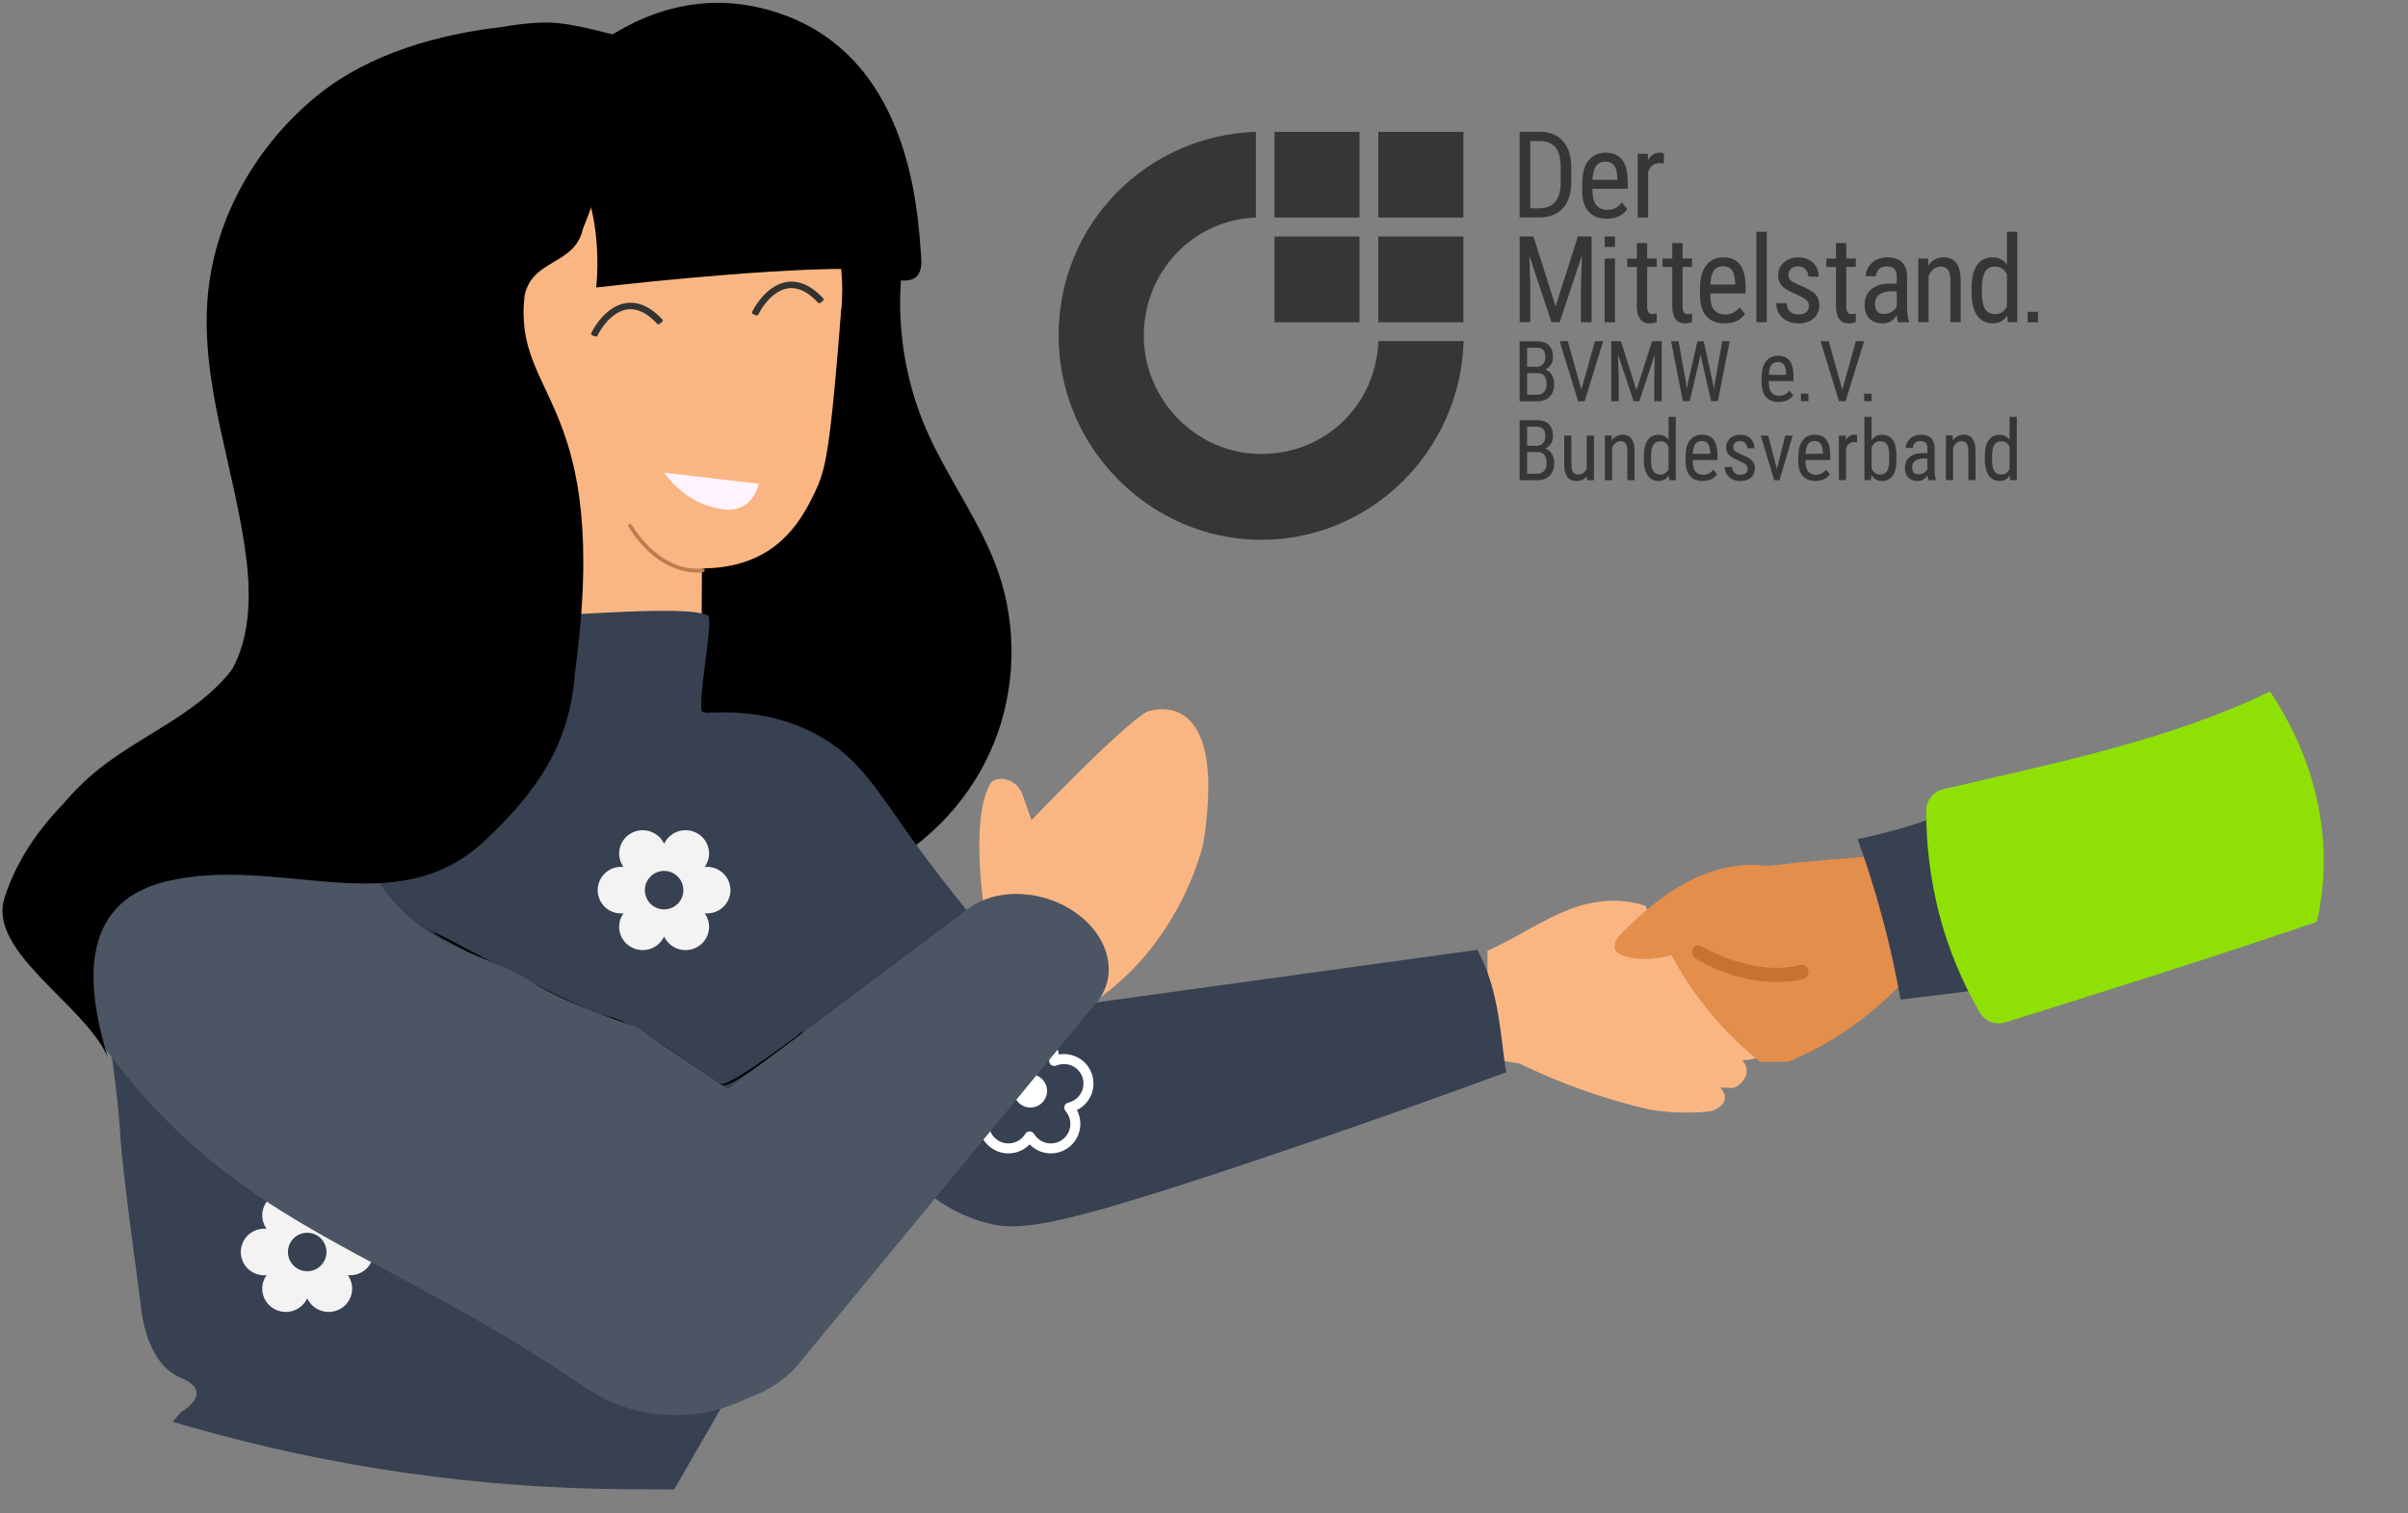 <svg width="630" height="396" viewBox="0 0 630 396" fill="none" xmlns="http://www.w3.org/2000/svg">
<rect x="0" y="0" width="630" height="396" fill="#808080" stroke="none"/>
<path d="M238.817 56.022C233.432 74.371 234.662 94.588 242.23 112.149C247.818 125.117 256.683 136.58 261.255 149.939C266.152 164.243 265.727 180.302 260.083 194.327C254.438 208.353 243.621 220.229 230.181 227.153C228.986 227.769 228.236 227.947 226.919 228.219H64.774C62.109 226.554 64.065 224.506 64.645 221.417C68.717 199.71 81.294 180.735 92.71 161.828C104.126 142.921 114.926 122.359 114.77 100.273C114.676 87.036 110.646 73.47 114.487 60.803C118.691 46.929 131.262 37.543 143.087 29.158C151.153 23.437 159.489 17.593 169.12 15.346C178.836 13.081 189.059 14.695 198.641 17.471C214.943 22.195 231.841 32.218 235.766 48.731L238.817 56.022Z" fill="black"/>
<path d="M117.961 196.241C119.071 198.234 131.554 207.424 151.126 210.666C171.073 213.96 181.713 208.078 183.324 206.579L183.802 120.872L143.996 114.578V153.319C143.996 154.332 143.709 155.324 143.17 156.182L117.961 196.241Z" fill="#FAB682"/>
<path d="M172.414 123.656C198.893 123.656 220.359 102.19 220.359 75.711C220.359 49.231 198.893 27.766 172.414 27.766C145.934 27.766 124.469 49.231 124.469 75.711C124.469 102.19 145.934 123.656 172.414 123.656Z" fill="#FAB682"/>
<path d="M172.435 75.708L220.277 77.745C219.66 86.98 218.976 94.898 218.388 101.111C216.689 118.984 215.675 123.675 213.168 128.866C211.543 132.233 208.403 138.74 202.264 143.233C187.691 153.886 164.09 147.438 149.974 137.512C134.703 126.785 129.262 111.095 127.431 104.544C127.431 104.544 126.402 100.508 124.586 73.731L172.435 75.708Z" fill="#FAB682"/>
<path d="M198.528 126.586L173.75 123.676C175.587 126.173 179.76 131.016 186.426 132.687C188.677 133.269 191.751 134.023 194.583 132.34C197.415 130.657 198.288 127.59 198.528 126.586Z" fill="#FFF3FF"/>
<path d="M460.722 260.824C461.738 264.281 462.534 267.8 463.103 271.358C462.396 272.711 461.664 274.045 460.896 275.366C459.548 277.681 456.992 277.177 455.781 277.457C456.461 278.071 456.89 278.917 456.982 279.829C457.074 280.742 456.823 281.655 456.278 282.391C455.462 283.485 454.583 284.81 452.479 284.674L450.084 284.52L450.833 285.666C451.177 286.192 451.33 286.82 451.266 287.446C451.201 288.071 450.923 288.654 450.478 289.097L450.454 289.122C449.441 290.131 448.109 290.753 446.686 290.882C441.512 291.355 436.298 291.143 431.177 290.252C419.56 287.529 408.279 283.516 397.546 278.288C395.003 277.864 392.462 277.446 389.924 277.037C389.529 267.904 389.133 258.772 389.167 248.771C395.742 245.903 401.713 241.811 408.266 238.914C414.818 236.018 422.364 234.372 430.482 237.011C432.857 242.923 437.998 247.291 443.44 250.579C448.876 253.887 454.793 256.364 460.722 260.824Z" fill="#FAB682"/>
<path d="M132.638 161.106C139.486 162.259 179.216 157.711 185.278 161.099C186.768 161.932 182.192 185.274 183.758 186.262C184.169 186.35 184.573 186.435 184.971 186.52C193.92 185.967 204.328 187.022 214.031 192.389C224.787 198.34 229.396 206.668 238.812 219.799C250.046 235.402 262.474 250.11 275.982 263.791L386.538 248.525C392.376 259.55 392.405 270.513 394.06 280.57C377.95 286.508 355.42 294.608 328.233 303.729C274.397 321.798 266.047 322.467 256.763 319.611C242.214 315.137 232.293 303.719 220.241 283.284L207.798 274.734C207.798 274.734 216.708 357.691 198.962 350.537L176.372 389.735L164.145 389.673C125.509 389.474 87.081 383.999 49.927 373.401L45.16 372.042L47.286 369.535C47.286 369.535 56.619 364.354 47.286 360.516C37.98 356.689 36.938 342.227 36.933 342.147C36.933 342.147 32.161 307.206 31.702 299.93C29.496 264.977 23.099 261.559 33.23 234.127C43.361 206.695 39.068 204.681 47.801 197.375C66.194 181.988 88.675 174.354 111.853 171.277L132.638 161.106Z" fill="#374151"/>
<circle cx="269.584" cy="285.447" r="4.35" fill="white"/>
<path d="M285.703 281.139C284.478 277.368 280.684 275.269 277.022 275.926C276.5 272.177 273.273 269.281 269.382 269.281C265.491 269.281 262.264 272.177 261.742 275.926C258.079 275.269 254.286 277.368 253.061 281.139C251.836 284.91 253.672 288.837 257.02 290.459C255.239 293.799 256.147 298.039 259.295 300.325C262.419 302.595 266.735 302.188 269.382 299.44C272.029 302.188 276.343 302.596 279.469 300.325C282.616 298.039 283.525 293.799 281.744 290.459C285.093 288.837 286.928 284.91 285.703 281.139ZM279.944 288.377L279.348 288.57C278.505 288.845 278.176 289.862 278.696 290.578L279.064 291.085C280.719 293.362 280.212 296.56 277.935 298.214C275.658 299.869 272.46 299.362 270.806 297.085L270.437 296.578C269.916 295.861 268.846 295.863 268.326 296.578L267.958 297.085C266.304 299.362 263.106 299.869 260.829 298.214C258.552 296.56 258.045 293.362 259.7 291.085L260.068 290.578C260.589 289.861 260.257 288.844 259.415 288.57L258.82 288.377C256.137 287.505 254.671 284.629 255.543 281.945C256.411 279.273 259.28 277.793 261.974 278.668L262.57 278.862C263.412 279.135 264.278 278.508 264.278 277.621V276.995C264.278 274.18 266.568 271.891 269.382 271.891C272.196 271.891 274.486 274.18 274.486 276.995V277.621C274.486 278.508 275.352 279.135 276.194 278.862L276.79 278.668C279.472 277.797 282.349 279.262 283.221 281.945C284.093 284.628 282.627 287.505 279.944 288.377Z" fill="white"/>
<path d="M140.955 104.8C147.406 102.529 150.243 93.89 147.291 85.504C144.338 77.119 136.715 72.163 130.264 74.434C123.812 76.706 120.975 85.344 123.927 93.73C126.88 102.115 134.503 107.072 140.955 104.8Z" fill="#FAB682"/>
<path fill-rule="evenodd" clip-rule="evenodd" d="M204.318 76.001C201.697 77.196 199.598 79.927 198.406 82.291C198.296 82.508 198.039 82.609 197.813 82.518L197.035 82.203C196.79 82.105 196.678 81.821 196.797 81.586C198.076 79.053 200.411 75.92 203.57 74.48C205.277 73.702 207.221 73.422 209.314 74.002C211.282 74.548 213.306 75.834 215.361 78.04C215.54 78.232 215.515 78.536 215.31 78.701L214.65 79.233C214.459 79.386 214.182 79.362 214.015 79.183C212.103 77.128 210.339 76.06 208.775 75.627C207.152 75.176 205.666 75.387 204.318 76.001Z" fill="#333333"/>
<path fill-rule="evenodd" clip-rule="evenodd" d="M162.224 81.525C159.603 82.72 157.504 85.451 156.312 87.814C156.203 88.032 155.945 88.133 155.719 88.041L154.941 87.727C154.696 87.628 154.584 87.344 154.703 87.109C155.982 84.576 158.318 81.444 161.477 80.003C163.183 79.226 165.128 78.945 167.22 79.525C169.188 80.071 171.212 81.358 173.267 83.563C173.446 83.755 173.421 84.059 173.216 84.224L172.556 84.756C172.366 84.909 172.088 84.886 171.922 84.707C170.009 82.651 168.245 81.584 166.682 81.15C165.059 80.7 163.572 80.91 162.224 81.525Z" fill="#333333"/>
<path d="M183.776 148.717C184.045 148.664 184.307 148.839 184.36 149.109C184.413 149.378 184.238 149.64 183.969 149.694C183.764 149.734 183.397 149.78 182.887 149.801C182.049 149.835 181.108 149.786 180.083 149.624C174.57 148.751 169.091 145.179 164.408 137.84C164.26 137.608 164.328 137.301 164.56 137.153C164.792 137.005 165.099 137.073 165.247 137.304C169.776 144.403 175.006 147.813 180.239 148.641C181.197 148.793 182.072 148.839 182.846 148.807L183.162 148.789C183.451 148.769 183.659 148.741 183.776 148.717Z" fill="#BA7D4F"/>
<path d="M155.972 75.222C155.972 75.222 160.389 40.726 136.545 31.719C136.545 31.719 162.082 -7.695 200.299 2.394C238.516 12.484 240.091 55.7 241.009 67.318C241.926 78.937 228.875 70.348 221.501 70.348C197.455 70.348 155.972 75.222 155.972 75.222Z" fill="black"/>
<path d="M118.839 247.232C118.901 247.264 119.151 247.4 119.26 247.458C119.132 247.399 118.613 247.115 118.839 247.232ZM130.309 252.566C130.217 252.521 130.125 252.476 130.034 252.43C130.291 252.565 130.639 252.744 130.877 252.869C130.916 252.89 130.811 252.843 130.904 252.891C130.996 252.939 130.982 252.922 131.117 252.991C131.269 253.069 131.958 253.431 132.198 253.554C133.096 254.016 134.001 254.475 134.902 254.939C133.968 254.469 134.904 254.954 135.165 255.085C135.223 255.113 135.222 255.096 136.151 255.573C136.743 255.876 136.186 255.619 137.182 256.111C136.427 255.711 137.177 256.092 137.772 256.392C137.873 256.443 138.709 256.867 139.076 257.05C139.202 257.113 139.397 257.201 139.563 257.284C139.678 257.341 139.76 257.387 139.933 257.474C140.738 257.874 141.51 258.258 142.316 258.657C141.838 258.445 142.679 258.846 142.715 258.864C142.903 258.963 142.041 258.541 142.38 258.712C142.857 258.946 143.327 259.176 143.81 259.411C143.418 259.217 144.339 259.649 144.501 259.735C144.433 259.684 146.658 260.796 147.019 260.958C147.091 260.99 146.63 260.763 147.712 261.28C147.829 261.336 147.782 261.32 147.844 261.348C147.882 261.366 148.104 261.451 148.346 261.576C148.431 261.619 147.87 261.371 149.101 261.94C148.619 261.697 150.811 262.721 151.209 262.901C151.126 262.861 151.046 262.822 150.969 262.785C151.362 262.97 151.448 263.001 151.537 263.042C151.909 263.21 152.38 263.426 152.738 263.582C153.143 263.758 153.15 263.749 153.602 263.948C153.496 263.9 153.389 263.851 153.281 263.801C153.595 263.938 153.92 264.077 154.246 264.215C153.482 263.909 154.411 264.286 154.467 264.308C154.561 264.346 154.424 264.296 154.581 264.36C154.597 264.367 154.577 264.353 154.816 264.451C155.333 264.661 155.258 264.637 155.474 264.724C155.493 264.731 155.43 264.701 155.796 264.845C156.998 265.307 155.778 264.843 155.744 264.829C155.681 264.804 156.097 264.998 155.073 264.576C155.421 264.72 155.448 264.74 155.486 264.756C155.524 264.772 156.091 264.993 156.136 265.01C156.438 265.122 156.176 265.015 156.235 265.036C156.294 265.059 156.965 265.319 157.165 265.368C157.511 265.508 156.96 265.317 156.394 265.104C156.311 265.078 156.931 265.313 156.958 265.321C157.799 265.622 157.335 265.439 157.518 265.493C157.613 265.521 157.926 265.635 157.637 265.525C158.357 265.761 157.926 265.626 157.967 265.641C158.045 265.669 158.309 265.746 158.34 265.755C158.386 265.769 158.223 265.726 158.406 265.782C158.436 265.791 158.728 265.867 158.354 265.754C158.84 265.897 158.849 265.885 159.014 265.94C159.367 265.993 159.26 266.007 159.404 266.041C159.794 266.134 159.689 266.092 159.709 266.095C159.866 266.117 160.953 266.464 161.204 266.564C161.103 266.538 160.347 266.266 160.184 266.226C159.631 266.071 160.97 266.479 160.558 266.369C160.733 266.421 160.908 266.476 161.072 266.53C161.374 266.655 160.932 266.486 161.768 266.81C161.909 266.854 161.178 266.581 161.326 266.631C161.413 266.657 161.896 266.847 161.901 266.848C161.915 266.849 161.481 266.681 161.551 266.704C161.72 266.75 163.238 267.411 162.065 266.916C162.387 267.051 162.567 267.152 162.837 267.267C163.02 267.348 162.015 266.848 163.535 267.562C163.563 267.584 162.923 267.278 162.909 267.274C162.885 267.264 162.991 267.335 163.01 267.346C163.079 267.372 164.635 268.118 164.937 268.296C164.815 268.215 166.078 268.9 166.21 268.974C166.247 268.993 166.115 268.912 166.155 268.932C166.398 269.06 167.047 269.441 167.345 269.613C167.681 269.808 167.642 269.778 167.661 269.789C167.809 269.876 167.688 269.811 167.779 269.864C167.922 269.945 168.843 270.493 168.893 270.524C168.907 270.532 168.758 270.434 168.963 270.555C168.998 270.576 168.973 270.569 169.569 270.929C170.289 271.365 169.077 270.615 169.38 270.79C169.833 271.081 169.825 271.063 169.95 271.141C169.993 271.168 170.31 271.376 170.657 271.592C170.407 271.438 170.157 271.285 169.903 271.131C170.151 271.285 170.627 271.579 170.828 271.708C170.926 271.771 170.84 271.727 171.054 271.862C171.1 271.891 171.292 271.985 170.726 271.641C170.685 271.606 170.949 271.778 171.074 271.854C171.093 271.866 171.174 271.901 171.328 272.008C171.364 272.034 170.934 271.804 172.007 272.456C172.042 272.478 171.926 272.398 171.96 272.418C171.983 272.432 172.252 272.607 172.282 272.626C172.313 272.645 172.186 272.557 172.223 272.579C172.412 272.695 172.645 272.87 172.262 272.621C172.389 272.706 172.517 272.791 172.643 272.876C172.514 272.774 172.846 273.002 173.023 273.117C174.157 273.855 173.404 273.351 173.602 273.474C173.919 273.673 173.666 273.537 174.134 273.837C174.177 273.865 173.625 273.484 174.713 274.214C174.551 274.107 174.39 274.001 174.229 273.894C174.313 273.968 174.811 274.279 174.848 274.304C175.278 274.589 174.986 274.4 175.625 274.819C175.682 274.857 175.803 274.943 175.924 275.022C176.429 275.353 175.266 274.574 175.237 274.547C175.224 274.534 176.475 275.378 176.517 275.409C176.696 275.538 175.947 275.027 176.086 275.13C176.138 275.167 177.922 276.375 178.269 276.62C178.681 276.908 178.852 277.051 178.868 277.034C178.971 277.132 179.081 277.19 179.133 277.226C179.761 277.663 179.771 277.671 180.307 278.041C180.424 278.121 180.525 278.2 180.568 278.229C180.593 278.245 180.551 278.207 180.674 278.29C180.846 278.406 181.845 279.112 181.918 279.169C181.992 279.225 181.49 278.871 181.576 278.94C181.945 279.198 182.275 279.427 182.649 279.689C182.802 279.796 182.721 279.745 182.786 279.791C182.816 279.812 183.333 280.168 183.311 280.15C183.27 280.117 181.654 278.991 182.083 279.281C182.166 279.337 182.442 279.543 182.406 279.502C183.847 280.51 185.271 281.519 186.738 282.5C185.892 281.95 184.974 281.303 184.095 280.694C183.981 280.614 183.58 280.333 183.624 280.372C184.351 280.881 185.281 281.523 185.989 282.008C186.012 282.024 185.923 281.971 186.01 282.031C186.171 282.143 186.693 282.482 186.783 282.543C186.799 282.555 186.49 282.358 186.58 282.424C186.812 282.594 186.884 282.608 187.073 282.732C187.25 282.851 188.267 283.51 188.54 283.614C188.823 283.752 187.769 283.189 187.854 283.217C188.591 283.721 189.158 283.732 189.922 283.398C189.935 283.393 189.823 283.432 189.983 283.367C190.275 283.245 190.333 283.224 190.473 283.162C190.629 283.094 191.124 282.845 191.202 282.807C191.211 282.803 191.108 282.865 191.092 282.873C190.868 282.991 190.789 283.016 190.769 283.026C190.697 283.061 190.621 283.102 190.549 283.135C190.431 283.19 190.366 283.216 190.22 283.28C190.119 283.323 190.222 283.287 190.116 283.331C190.071 283.353 189.677 283.489 189.635 283.519C189.641 283.622 192.864 281.952 193.165 281.718C192.891 281.88 192.626 282.033 192.352 282.188C192.9 281.881 193.547 281.47 193.604 281.458C195.616 280.227 197.573 278.901 199.512 277.548C199.858 277.308 199.676 277.452 200.243 277.048C200.093 277.148 199.944 277.248 199.795 277.348C200.089 277.147 201.378 276.238 201.583 276.086C201.61 276.066 201.64 276.03 201.96 275.799C202.243 275.594 202.294 275.568 202.446 275.46C202.574 275.369 202.715 275.264 202.753 275.237C202.783 275.216 202.797 275.213 202.867 275.163C203.089 275.005 202.902 275.122 203.131 274.978C203.078 275.017 203.025 275.056 202.972 275.095C203.239 274.904 203.605 274.647 203.218 274.934C203.151 274.984 203.206 274.938 203.155 274.974C201.193 276.398 202.767 275.272 203.449 274.764C203.629 274.642 204.611 273.915 204.646 273.891C204.693 273.859 204.527 273.988 204.752 273.829C204.801 273.796 206.111 272.817 205.644 273.177C205.546 273.252 204.917 273.716 204.764 273.829C205.132 273.578 205.956 272.936 206.048 272.867C206.425 272.589 205.333 273.419 206.182 272.787C206.844 272.293 206.217 272.749 206.468 272.555C206.609 272.447 207.356 271.899 207.327 271.901C207.579 271.709 207.436 271.827 207.468 271.804C207.497 271.783 207.996 271.399 208.158 271.279C208.178 271.265 208.122 271.318 208.142 271.303C208.182 271.275 208.66 270.908 208.68 270.892C208.692 270.882 208.572 270.964 208.619 270.927C208.675 270.882 209.132 270.534 209.156 270.513C209.189 270.483 208.627 270.917 208.716 270.839C208.979 270.64 209.404 270.307 209.572 270.169C209.531 270.203 209.277 270.399 209.186 270.468C209.223 270.425 209.766 270.007 209.587 270.157C209.701 270.063 209.619 270.122 209.682 270.068C209.698 270.054 209.866 269.924 209.898 269.896C209.902 269.893 209.723 270.025 209.757 269.996C209.819 269.943 210.332 269.547 210.37 269.519C210.486 269.433 210.082 269.751 210.048 269.783C210.045 269.787 210.4 269.524 210.404 269.521C210.431 269.512 210.039 269.808 210.088 269.78C210.187 269.706 210.284 269.633 210.379 269.561C210.018 269.853 209.318 270.387 209.138 270.536C209.704 270.099 210.279 269.653 210.29 269.671C210.296 269.678 210.06 269.867 210.071 269.862C210.112 269.84 210.435 269.578 210.446 269.57C210.561 269.488 210.002 269.927 209.973 269.952C209.935 269.986 210.159 269.834 210.16 269.837C210.154 269.843 209.813 270.112 209.933 270.027C210.056 269.939 210.35 269.712 210.36 269.705C210.419 269.663 209.904 270.067 209.886 270.083C209.879 270.09 210.166 269.877 210.174 269.873C210.183 269.868 209.973 270.037 209.89 270.108C209.83 270.161 210.017 270.021 209.985 270.046C209.957 270.068 209.477 270.439 209.45 270.46C209.415 270.489 209.534 270.404 209.518 270.418C209.496 270.438 209.334 270.559 209.356 270.545C209.377 270.532 209.992 270.081 209.996 270.084C209.988 270.101 209.34 270.576 209.957 270.144C209.961 270.14 210.109 270.023 210.114 270.02C210.209 269.954 209.741 270.329 210.318 269.879C209.246 270.723 210.192 269.994 210.041 270.129C209.978 270.185 209.573 270.5 209.57 270.503C209.615 270.478 209.743 270.372 209.79 270.34C209.817 270.322 209.449 270.615 209.536 270.554C209.583 270.521 209.971 270.221 209.988 270.208C210.151 270.088 209.958 270.244 209.995 270.219C210.02 270.202 210.262 270.016 210.268 270.011C210.28 270.003 209.953 270.267 209.892 270.318C209.844 270.358 210.035 270.216 210 270.244C209.795 270.411 209.324 270.752 209.78 270.43C209.807 270.41 209.971 270.283 209.976 270.28C210.081 270.207 209.78 270.44 209.728 270.487C209.639 270.566 210.075 270.224 209.714 270.51C209.99 270.305 210.149 270.182 210.467 269.933C209.568 270.635 209.278 270.887 210.268 270.122C209.947 270.369 209.993 270.35 209.9 270.422C209.844 270.466 209.375 270.811 209.604 270.671C209.634 270.653 209.908 270.436 209.826 270.508C209.155 271.022 209.816 270.522 209.816 270.523C209.818 270.545 208.176 271.784 207.89 272.001C207.568 272.247 207.281 272.481 207.208 272.535C206.976 272.71 207.165 272.559 207.111 272.596C207.059 272.633 206.394 273.147 206.362 273.17C206.232 273.264 206.358 273.16 206.344 273.17C206.183 273.284 205.286 273.96 205.032 274.144C205.043 274.143 205.549 273.768 205.238 274.009C204.876 274.29 204.839 274.287 204.829 274.293C203.141 275.539 201.436 276.771 199.716 277.973C199.744 277.97 200.862 277.171 200.888 277.154C201.045 277.057 199.144 278.393 198.908 278.547C199.086 278.427 199.265 278.306 199.445 278.184C199.15 278.407 198.464 278.858 198.03 279.161C197.889 279.26 198.165 279.079 198.159 279.083C198.005 279.195 197.741 279.369 197.931 279.231C197.541 279.505 197.594 279.459 197.294 279.66C197.279 279.671 197.411 279.589 197.175 279.75C197.061 279.828 196.463 280.226 196.388 280.281C196.356 280.305 196.67 280.124 196.697 280.083C197.354 279.657 196.9 279.937 197.155 279.768C197.194 279.741 197.109 279.813 197.74 279.38C197.63 279.479 196.891 279.957 196.766 280.043C196.51 280.22 197.582 279.515 197.768 279.369C197.685 279.444 197.846 279.319 198.083 279.158C198.34 278.984 198.231 279.064 198.37 278.968C198.752 278.706 198.589 278.806 198.909 278.596C198.587 278.783 199.442 278.223 199.693 278.056C199.293 278.338 198.898 278.613 198.495 278.892C198.519 278.877 198.543 278.863 198.567 278.848C198.461 278.921 198.355 278.993 198.249 279.065C198.265 279.052 198.282 279.039 198.298 279.026C197.762 279.404 197.615 279.489 197.572 279.518C197.004 279.901 196.326 280.352 195.742 280.731C195.655 280.787 195.718 280.76 195.068 281.167C194.862 281.295 195.052 281.166 194.821 281.314C194.532 281.52 194.531 281.501 194.443 281.556C194.193 281.712 194.044 281.809 194.019 281.825C193.701 282.021 193.243 282.296 192.896 282.499C192.89 282.502 193.072 282.404 192.848 282.532C192.778 282.572 192.031 282.975 191.402 283.307C191.575 283.22 191.73 283.14 191.901 283.049C191.712 283.163 190.309 283.849 190.656 283.69C190.882 283.594 191.372 283.328 191.443 283.31C191.091 283.644 187.989 284.486 187.887 283.887C187.858 283.871 188.038 283.965 187.998 283.942C187.959 283.924 187.392 283.587 187.311 283.531C187.264 283.5 187.528 283.66 187.507 283.645C187.478 283.628 186.798 283.192 186.751 283.168C186.93 283.283 187.394 283.579 187.148 283.431C187.118 283.412 186.953 283.302 186.912 283.276C186.534 283.042 187.646 283.754 187.799 283.834C187.08 283.424 186.09 282.743 185.311 282.217C185.012 282.006 185.769 282.519 185.423 282.278C184.722 281.786 185.231 282.156 185.209 282.142C185.029 282.026 184.431 281.575 184.42 281.596C184.163 281.413 184.251 281.471 183.871 281.211C183.919 281.246 183.969 281.283 184.018 281.319C183.602 281.047 182.756 280.414 182.825 280.459C182.994 280.569 183.451 280.901 183.487 280.926C183.546 280.966 183.704 281.048 184.326 281.505C184.59 281.669 183.345 280.811 183.909 281.189C183.544 280.939 181.959 279.818 181.742 279.675C181.715 279.657 181.832 279.758 181.449 279.48C181.266 279.348 181.711 279.659 181.629 279.597C181.365 279.397 177.849 276.961 177.175 276.506C177.131 276.477 177.15 276.483 177.107 276.454C176.973 276.363 176.491 276.043 176.256 275.881C176.741 276.221 175.787 275.574 175.546 275.411C175.18 275.163 175.207 275.171 175.049 275.063C174.438 274.644 173.474 274.03 173.004 273.701C173.02 273.733 172.178 273.151 171.785 272.9C171.478 272.702 171.027 272.43 171.436 272.701C170.909 272.363 170.343 272.011 169.842 271.702C169.758 271.651 169.876 271.717 169.733 271.629C169.72 271.622 169.7 271.615 169.577 271.54C168.569 270.928 169.065 271.22 168.879 271.102C168.776 271.038 168.696 270.988 168.639 270.953C169.229 271.307 169.906 271.723 170.085 271.835C169.938 271.727 168.789 271.039 168.447 270.833C168.436 270.826 168.48 270.845 168.468 270.838C168.468 270.838 168.467 270.838 168.467 270.837C168.339 270.759 167.536 270.288 167.697 270.392C167.74 270.42 168.108 270.636 168.551 270.901C168.43 270.83 168.516 270.89 168.494 270.878C168.236 270.726 167.621 270.355 167.393 270.222C167.342 270.192 167.343 270.198 167.335 270.194C167.132 270.075 167.222 270.111 167.007 270.004C166.648 269.777 167.699 270.4 167.631 270.349C167.574 270.296 165.224 268.982 165.21 269.001C165.202 268.996 165.17 268.976 165.103 268.939C164.954 268.853 164.293 268.511 164.17 268.453C164.15 268.444 164.152 268.46 164.127 268.447C164.065 268.414 163.249 268.001 162.93 267.864C163.097 267.944 163.266 268.026 163.437 268.11C162.408 267.621 162.577 267.715 162.909 267.869C162.925 267.877 162.942 267.885 162.958 267.893C163.219 268.017 163.558 268.184 163.559 268.186C163.586 268.193 161.848 267.406 162.187 267.547C162.24 267.566 163.029 267.928 162.642 267.743C162.58 267.712 162.052 267.484 162.026 267.473C161.848 267.386 162.979 267.877 162.843 267.809C162.574 267.694 162.217 267.531 161.903 267.402C161.76 267.343 161.723 267.336 161.706 267.329C161.447 267.226 161.596 267.279 161.505 267.243C161.453 267.22 160.921 267.034 161.027 267.053C159.275 266.473 160.542 266.864 161.611 267.294C161.265 267.16 160.62 266.92 160.31 266.826C160.202 266.793 160.263 266.818 160.083 266.765C159.722 266.643 157.845 266.215 157.39 266.02C157.675 266.113 157.595 266.079 157.374 266.005C157.15 265.928 157.335 266.002 157.291 265.988C157.238 265.975 156.201 265.593 156.019 265.52C156.813 265.817 156.642 265.746 155.963 265.486C156.063 265.523 156.162 265.558 156.26 265.593C155.849 265.442 155.07 265.119 154.829 265.024C154.792 265.009 154.92 265.068 154.899 265.06C154.682 264.975 154.056 264.708 154.018 264.693C153.991 264.684 154.271 264.807 154.165 264.766C154.144 264.757 153.875 264.636 153.598 264.52C153.495 264.477 153.554 264.508 153.528 264.498C153.324 264.414 153.45 264.457 153.076 264.298C152.801 264.18 152.586 264.097 152.197 263.922C153.478 264.497 152.374 264.01 151.875 263.792C151.791 263.755 151.862 263.799 151.361 263.569C152.437 264.028 151.056 263.422 150.774 263.293C150.759 263.286 150.757 263.277 150.622 263.216C150.611 263.211 150.625 263.223 150.499 263.166C149.294 262.619 150.065 262.965 149.837 262.856C149.738 262.808 149.148 262.543 148.994 262.471C148.958 262.455 148.976 262.458 148.837 262.393C148.59 262.279 148.363 262.179 148.197 262.101C148.179 262.092 148.178 262.084 147.866 261.94C147.78 261.9 147.683 261.857 147.803 261.916C148.211 262.117 149.005 262.474 149.456 262.69C149.879 262.893 148.55 262.278 148.478 262.243C148.452 262.231 148.716 262.35 148.45 262.225C148.222 262.118 147.798 261.933 147.469 261.775C147.444 261.762 147.181 261.625 147.193 261.631C147.205 261.636 147.616 261.827 147.558 261.796C147.551 261.793 147.291 261.67 147.257 261.651C147.217 261.629 147.116 261.549 147.06 261.521C146.917 261.451 147.008 261.502 146.915 261.457C146.714 261.361 146.025 261.022 146.001 261.021C146.113 261.076 146.226 261.13 146.337 261.184C145.712 260.886 145.976 261.017 145.886 260.976C145.789 260.932 145.82 260.937 145.608 260.834C145.563 260.813 144.658 260.378 144.676 260.39C145.176 260.625 144.987 260.546 145.01 260.558C145.097 260.601 145.211 260.649 145.328 260.705C146.146 261.1 145.317 260.712 145.509 260.807C145.575 260.84 145.709 260.898 145.737 260.912C145.828 260.957 145.826 260.964 145.887 260.992C146.029 261.059 145.868 260.971 145.88 260.976C146.009 261.031 146.498 261.273 146.187 261.136C146.369 261.228 146.398 261.227 146.546 261.304C146.841 261.456 146.39 261.238 146.274 261.184C145.849 260.987 145.726 260.923 145.115 260.63C144.895 260.525 144.631 260.404 144.532 260.356C144.47 260.326 143.882 260.016 143.848 260.038C143.617 259.921 143.256 259.72 143.014 259.602C142.8 259.498 142.863 259.542 142.842 259.533C142.812 259.519 142.553 259.391 142.465 259.349C142.361 259.3 142.41 259.33 142.246 259.251C141.836 259.054 141.851 259.048 141.809 259.026C141.324 258.776 141.53 258.897 141.421 258.845C141.318 258.796 139.922 258.095 139.619 257.947C139.741 258.006 139.864 258.064 139.986 258.122C139.773 258.008 139.536 257.903 139.539 257.89C139.486 257.888 139.051 257.653 138.918 257.587C138.865 257.561 138.867 257.566 138.802 257.534C138.545 257.406 137.965 257.11 137.823 257.041C137.217 256.745 138.756 257.535 138.876 257.596C138.634 257.475 137.253 256.785 137.881 257.113C137.979 257.164 138.157 257.243 138.212 257.27C138.585 257.455 138.289 257.316 138.318 257.331C138.367 257.357 138.615 257.472 138.679 257.506C138.7 257.517 138.559 257.455 138.912 257.632C138.736 257.553 137.737 257.043 137.609 256.981C137.562 256.958 137.846 257.12 137.005 256.677C137.014 256.683 137.023 256.689 137.032 256.696C136.559 256.457 136.081 256.215 135.61 255.977C135.663 256 135.931 256.128 135.597 255.96C135.405 255.863 135.543 255.942 135.525 255.933C135.353 255.85 132.297 254.283 131.707 253.978C131.506 253.874 130.943 253.591 130.9 253.569C130.645 253.438 129.742 252.965 129.562 252.872C129.449 252.815 129.553 252.876 129.452 252.823C129.359 252.775 129.459 252.819 129.431 252.805C129.203 252.684 127.451 251.781 127.043 251.56C127.293 251.693 128.564 252.341 128.541 252.324C128.536 252.321 128.23 252.156 128.166 252.125C128.063 252.066 127.696 251.893 127.503 251.788C127.481 251.776 127.572 251.813 127.225 251.63C127.106 251.567 126.788 251.409 126.474 251.236C126.013 250.999 123.612 249.722 123.447 249.646C123.442 249.644 123.776 249.824 123.547 249.708C123.242 249.553 123.525 249.681 123.168 249.491C123.114 249.462 122.126 248.942 122.095 248.927C121.792 248.778 122.648 249.237 122.637 249.232C122.604 249.218 121.89 248.842 121.863 248.827C121.835 248.811 122.421 249.106 121.723 248.742C121.802 248.785 121.881 248.829 121.96 248.873C121.631 248.702 121.604 248.677 121.524 248.634C121.274 248.499 120.996 248.369 120.608 248.142C120.506 248.082 120.682 248.17 120.67 248.162C120.547 248.089 120.378 248.019 120.196 247.908C120.182 247.899 120.626 248.127 119.857 247.717C119.91 247.747 119.964 247.777 120.015 247.806C119.906 247.751 119.116 247.332 119.013 247.276C118.708 247.111 118.979 247.245 118.672 247.083C118.864 247.199 117.927 246.7 117.984 246.718C117.843 246.658 117.055 246.224 116.685 246.025C116.444 245.895 115.958 245.64 115.884 245.6C115.793 245.55 115.825 245.557 115.662 245.467C115.616 245.442 115.127 245.186 114.694 244.941C114.611 244.894 114.442 244.786 114.6 244.867C114.869 245.005 115.374 245.291 115.368 245.278C115.371 245.268 114.678 244.901 114.499 244.803C113.666 244.346 114.154 244.598 114.133 244.583C114.082 244.547 113.627 244.301 113.605 244.288C113.525 244.242 113.861 244.417 113.865 244.414C113.878 244.414 113.43 244.159 113.534 244.213C113.684 244.291 114.082 244.517 114.107 244.53C114.442 244.704 113.993 244.446 113.873 244.373C113.837 244.351 113.988 244.429 113.957 244.412C113.479 244.142 113.846 244.374 113.52 244.195C113.228 244.035 113.609 244.231 113.598 244.224C113.583 244.216 113.235 244.026 113.183 243.994C113.155 243.978 114.073 244.455 114.033 244.424C113.757 244.277 113.452 244.114 113.167 243.961C113.149 243.94 113.56 244.171 113.605 244.194C113.693 244.239 113.453 244.103 113.465 244.106C113.471 244.107 113.76 244.255 113.504 244.113C113.416 244.064 113.227 243.97 112.916 243.793C114.024 244.383 113.262 243.963 113.23 243.942C113.2 243.921 113.733 244.2 113.091 243.854C113.073 243.821 113.107 243.856 113.291 243.951C113.519 244.07 112.997 243.78 113.824 244.233C113.779 244.198 113.118 243.841 113.086 243.822C113.056 243.805 113.203 243.88 113.152 243.851C112.552 243.504 112.966 243.738 112.796 243.633C112.781 243.623 112.216 243.311 112.649 243.545C113.437 243.969 113.788 244.174 113.934 244.221C113.329 243.88 112.619 243.515 112.435 243.415C112.151 243.261 112.447 243.416 112.413 243.395C112.401 243.388 112.158 243.256 112.155 243.254C111.999 243.145 113.209 243.827 113.607 244.038C113.503 243.978 113.4 243.918 113.297 243.859C113.438 243.935 113.581 244.012 113.725 244.09C113.047 243.715 113.7 244.074 113.882 244.152C113.921 244.169 113.471 243.933 113.985 244.199C113.613 243.995 113.73 244.054 113.389 243.875C113.401 243.873 114.167 244.279 114.462 244.434C113.429 243.866 113.997 244.204 113.095 243.699C112.923 243.615 113.357 243.849 113.321 243.831C113.191 243.767 112.897 243.597 112.539 243.424C112.478 243.394 112.727 243.54 112.351 243.335C112.309 243.312 112.076 243.176 112.08 243.178C112.114 243.189 112.348 243.319 112.359 243.322C112.369 243.325 112.106 243.184 112.106 243.183C112.101 243.171 112.326 243.299 112.294 243.279C112.225 243.235 111.291 242.708 112.52 243.383C111.487 242.83 112.399 243.326 112.776 243.527C112.874 243.58 112.901 243.589 113.043 243.665C113.226 243.761 113.44 243.88 113.537 243.932C113.641 243.987 113.056 243.658 113.908 244.123C113.469 243.873 112.74 243.49 112.309 243.247C111.462 242.769 112.912 243.554 113.054 243.629C113.093 243.65 112.964 243.573 112.991 243.587C113.031 243.608 113.849 244.055 113.937 244.096C114.021 244.136 113.632 243.932 113.609 243.913C113.598 243.903 114.576 244.425 114.053 244.14C113.686 243.939 112.997 243.582 112.895 243.509C113.425 243.795 113.983 244.096 114.511 244.38C114.221 244.216 113.937 244.056 113.637 243.886C114.261 244.222 114.749 244.494 115.345 244.806C113.956 244.034 115.806 245.037 115.818 245.04C115.825 245.043 115.295 244.74 115.204 244.687C115.694 244.945 117.153 245.726 116.303 245.248C116.457 245.335 116.843 245.531 116.839 245.528C116.792 245.493 115.965 245.055 116.104 245.12C116.263 245.196 116.475 245.324 116.717 245.453C117.946 246.107 117.629 245.887 118.858 246.552C118.834 246.538 118.811 246.524 118.787 246.509C120.113 247.221 121.47 247.945 122.798 248.651C123.332 248.918 124.726 249.645 125.418 250.01C125.555 250.082 126.229 250.444 126.28 250.472C126.374 250.524 125.852 250.251 126.086 250.379C126.134 250.405 127.286 251.012 127.207 250.962C127.078 250.894 126.671 250.685 126.606 250.649C126.149 250.396 129.692 252.258 129.87 252.343C129.793 252.3 129.715 252.257 129.638 252.214C129.861 252.331 130.085 252.449 130.309 252.566ZM119.755 247.697C119.616 247.631 119.281 247.446 119.083 247.343C118.807 247.199 118.334 246.979 118.546 247.059C118.944 247.27 119.348 247.482 119.755 247.697ZM125.636 250.82C125.368 250.675 125.584 250.77 125.803 250.892C125.827 250.906 125.998 251.016 125.636 250.82ZM122.804 249.319C122.816 249.325 123.05 249.45 123.058 249.454C123.266 249.571 122.559 249.196 122.804 249.319ZM136.548 256.437C136.247 256.285 136.458 256.409 136.648 256.498C136.66 256.504 136.568 256.447 136.548 256.437ZM136.334 256.328C136.105 256.197 135.625 255.983 135.998 256.17C136.035 256.188 136.345 256.334 136.334 256.328ZM124.674 250.307C124.707 250.319 124.986 250.468 125.106 250.533C125.1 250.535 124.792 250.368 124.674 250.307ZM131.763 253.999C131.776 254.002 130.803 253.5 130.734 253.47C130.889 253.547 131.75 253.997 131.763 253.999ZM134.264 255.277C134.24 255.264 133.903 255.093 133.911 255.101C134.073 255.189 134.375 255.337 134.264 255.277ZM139.248 257.8C139.266 257.808 139.023 257.662 139.615 257.974C139.703 258.02 139.385 257.868 139.417 257.885C139.481 257.919 139.532 257.945 139.574 257.966C139.295 257.829 139.005 257.684 138.978 257.669C138.849 257.597 139.239 257.796 139.248 257.8ZM141.882 259.091C141.942 259.117 142.311 259.301 142.394 259.343C142.408 259.35 142.341 259.328 142.507 259.409C142.64 259.474 142.446 259.367 142.704 259.496C142.964 259.625 142.613 259.46 142.635 259.472C142.666 259.488 143.069 259.681 143.056 259.681C143.043 259.679 142.614 259.466 142.506 259.413C142.368 259.347 142.532 259.435 142.303 259.321C142.158 259.249 142.244 259.277 142.214 259.261C142.189 259.248 141.678 259.004 141.883 259.092C141.883 259.091 141.883 259.091 141.882 259.091ZM139.65 258.004C139.629 257.993 139.604 257.981 139.574 257.966C139.599 257.979 139.625 257.991 139.65 258.004ZM120.535 248.106C120.673 248.183 120.256 247.967 120.102 247.88C120.101 247.875 120.512 248.093 120.535 248.106ZM139.916 258.125C140.333 258.336 140.024 258.187 139.65 258.004C139.77 258.061 139.776 258.054 139.916 258.125ZM128.166 252.125C128.183 252.135 128.193 252.142 128.193 252.145C128.149 252.119 128.145 252.115 128.166 252.125ZM129.126 252.63C129.458 252.794 128.789 252.447 128.791 252.454C128.792 252.457 129.112 252.623 129.126 252.63ZM136.933 256.633C136.903 256.617 137.384 256.836 136.693 256.504C137.057 256.691 136.67 256.498 136.675 256.503C136.688 256.515 137.303 256.821 137.437 256.891C137.548 256.936 137.033 256.686 136.934 256.633C136.934 256.633 136.934 256.633 136.933 256.633ZM146.634 261.405C146.546 261.369 146.276 261.238 146.1 261.154C146.185 261.188 146.45 261.317 146.634 261.405ZM192.629 282.66C191.437 283.338 191.255 283.4 192.365 282.8C192.386 282.789 192.702 282.616 192.629 282.66ZM182.201 280.05C182.099 279.967 182.457 280.214 182.681 280.376C182.732 280.413 182.916 280.554 182.698 280.404C182.712 280.399 182.377 280.159 182.201 280.05ZM140.155 258.237C140.28 258.291 140.651 258.481 140.846 258.579C140.724 258.525 140.329 258.326 140.155 258.237ZM188.271 284.081C188.108 283.999 188.052 283.976 188.067 283.985C188.15 284.037 188.439 284.166 188.271 284.081ZM138.953 257.635C138.938 257.623 139.43 257.865 139.46 257.891C139.356 257.838 138.964 257.643 138.953 257.635ZM146.292 261.238C146.214 261.198 146.621 261.389 146.743 261.449C146.732 261.449 146.339 261.262 146.292 261.238ZM186.254 282.844C186.134 282.763 185.887 282.596 185.852 282.576C185.816 282.558 186.191 282.809 186.254 282.844ZM206.795 272.893C206.81 272.884 206.413 273.196 206.236 273.324C205.896 273.571 206.78 272.904 206.795 272.893ZM189.766 284.038C190.189 283.897 189.718 284.056 189.742 284.056C190.032 283.964 190.668 283.687 190.211 283.871C190.12 283.907 189.903 283.993 189.766 284.038ZM189.382 284.149C189.333 284.167 189.014 284.238 189.291 284.182C189.421 284.153 189.634 284.083 189.382 284.149ZM204.313 274.74C204.015 274.95 205.364 273.962 205.402 273.934C205.423 273.919 205.437 273.91 205.445 273.905C205.492 273.867 205.745 273.679 205.779 273.661C205.701 273.718 205.495 273.872 205.471 273.889C205.46 273.896 205.452 273.902 205.447 273.906C205.362 273.976 204.371 274.7 204.313 274.74ZM202.066 276.362C202.398 276.109 202.47 276.082 202.441 276.103C202.077 276.376 202.309 276.19 202.297 276.198C202.271 276.216 202.013 276.41 202.067 276.361C202.067 276.362 202.067 276.362 202.066 276.362ZM203.853 275.074C203.866 275.063 204.149 274.857 204.161 274.848C204.397 274.684 203.596 275.268 203.853 275.074ZM143.874 260.053C144.098 260.164 143.875 260.063 143.725 259.988C143.713 259.981 143.676 259.954 143.874 260.053ZM189.162 284.198C189.022 284.399 187.541 283.702 187.664 283.743C187.693 283.91 189.56 284.289 189.162 284.198ZM179.68 278.274C179.894 278.423 179.655 278.269 179.542 278.186C179.5 278.156 179.626 278.237 179.68 278.274ZM138.292 257.292C138.045 257.175 138.104 257.183 138.313 257.295C138.321 257.3 138.302 257.297 138.292 257.292ZM181.394 279.476C180.64 278.957 180.844 279.059 181.8 279.741C181.77 279.722 181.739 279.702 181.708 279.682C182.806 280.455 181.785 279.738 181.51 279.548C181.405 279.476 181.489 279.542 181.395 279.477C181.394 279.476 181.394 279.476 181.394 279.476ZM178.547 277.489C177.845 276.976 179.2 277.93 179.596 278.202C179.211 277.946 178.711 277.598 179.384 278.076C178.393 277.392 178.815 277.673 178.774 277.644C178.729 277.612 178.577 277.511 178.547 277.489ZM180.433 278.798C180.476 278.826 180.784 279.047 180.894 279.123C180.737 279.023 180.155 278.609 180.433 278.798ZM199.7 278.046C199.723 278.023 199.783 277.975 200.029 277.805C199.955 277.861 199.801 277.972 199.7 278.046ZM119.514 247.531C119.331 247.433 118.971 247.238 119.079 247.303C119.09 247.31 119.512 247.534 119.514 247.531ZM185.258 282.153C185.226 282.131 184.287 281.482 184.603 281.709C184.692 281.774 185.554 282.364 185.258 282.153ZM190.694 283.653C190.605 283.695 190.25 283.85 190.238 283.856C190.22 283.871 190.657 283.677 190.694 283.653ZM118.602 247.037C118.58 247.025 118.023 246.728 118.082 246.763C118.199 246.832 118.682 247.083 118.602 247.037ZM144.695 260.435C144.742 260.458 144.804 260.495 144.82 260.503C144.86 260.523 145.734 260.941 145.397 260.789C145.339 260.763 144.093 260.156 143.932 260.076C143.874 260.038 144.401 260.304 144.529 260.365C144.552 260.375 144.57 260.375 144.695 260.435C144.695 260.435 144.695 260.435 144.695 260.435ZM200.972 277.142C201.003 277.114 201.924 276.452 201.917 276.465C201.603 276.691 201.287 276.917 200.972 277.142ZM200.501 277.474C200.301 277.61 200.763 277.282 200.9 277.187C200.904 277.19 200.531 277.454 200.501 277.474ZM188.467 284.133C188.356 284.096 188.712 284.218 188.63 284.195C188.551 284.187 188.339 284.091 188.242 284.044C188.225 284.038 188.461 284.16 188.54 284.182C188.665 284.214 188.541 284.182 188.687 284.207C189.168 284.248 189.526 284.108 189.889 283.985C189.922 283.973 189.664 284.061 189.945 283.96C189.977 283.948 190.25 283.852 190.544 283.718C191.228 283.385 191.72 283.147 192.526 282.682C192.492 282.701 191.881 283.034 191.839 283.055C191.137 283.418 189.941 284.093 188.955 284.198C188.705 284.208 188.841 284.208 188.718 284.201C188.633 284.186 188.701 284.213 188.467 284.133ZM119.614 247.579C119.53 247.526 119.222 247.367 119.029 247.263C119.093 247.306 119.423 247.476 119.614 247.579ZM196.296 280.344C196.203 280.407 195.914 280.593 195.892 280.61C195.863 280.633 196.279 280.363 196.296 280.344ZM149.609 262.766C149.619 262.77 149.864 262.883 149.872 262.888C150.088 262.994 149.354 262.655 149.609 262.766ZM155.447 265.306C155.634 265.379 155.808 265.444 155.878 265.478C155.75 265.428 155.427 265.303 155.447 265.306ZM163.643 268.225C163.609 268.198 164.144 268.469 164.248 268.524C164.207 268.507 163.666 268.242 163.643 268.225ZM199.649 278.049C199.953 277.837 199.88 277.872 200.076 277.741C200.108 277.72 200.225 277.671 199.887 277.896C199.825 277.937 200.057 277.767 199.649 278.049ZM181.955 279.85C182.032 279.896 182.278 280.07 182.442 280.185C182.404 280.164 182.066 279.926 181.955 279.85ZM117.599 246.493C117.448 246.403 116.746 246.033 116.917 246.131C116.94 246.144 117.499 246.439 117.599 246.493ZM141.009 258.632C141.305 258.772 140.698 258.469 140.501 258.378C140.589 258.421 140.989 258.623 141.009 258.632ZM161.743 267.359C161.757 267.364 162.074 267.498 162.089 267.505C162.348 267.621 161.45 267.244 161.743 267.359ZM153.505 264.493C153.629 264.541 154.403 264.871 154.563 264.942C154.408 264.888 153.354 264.436 153.505 264.493ZM198.395 278.921C198.612 278.772 198.823 278.628 199.022 278.493C198.984 278.525 198.419 278.909 198.395 278.921ZM162.909 267.869C162.925 267.877 162.942 267.885 162.958 267.893C162.941 267.885 162.925 267.877 162.909 267.869ZM193.425 282.145C193.235 282.257 193.275 282.242 193.288 282.234C193.44 282.147 193.636 282.02 193.425 282.145ZM119.395 247.449C119.33 247.406 118.999 247.236 118.812 247.134C118.863 247.168 119.241 247.368 119.395 247.449ZM177.787 276.947C177.562 276.783 178.502 277.418 178.693 277.557C178.707 277.572 177.817 276.969 177.787 276.947ZM140.096 258.166C140.079 258.151 139.648 257.944 139.738 257.992C139.795 258.022 140.107 258.176 140.096 258.166ZM179.158 277.883C179.247 277.942 179.449 278.089 179.374 278.042C179.28 277.981 179.134 277.867 179.158 277.883ZM187.026 283.303C186.98 283.274 186.459 282.939 186.668 283.083C186.808 283.18 186.841 283.191 186.879 283.216C186.932 283.252 187.752 283.784 187.026 283.303ZM172.53 273.417C172.729 273.544 172.966 273.701 173.173 273.836C173.087 273.784 172.612 273.476 172.53 273.417ZM141.739 258.98C141.684 258.951 140.293 258.259 141.08 258.658C141.124 258.68 141.893 259.064 141.739 258.98ZM199.649 278.049C199.61 278.076 199.565 278.107 199.514 278.142C199.565 278.107 199.61 278.076 199.649 278.049ZM196.162 280.415C196.232 280.365 195.87 280.601 195.766 280.671C195.736 280.697 196.152 280.423 196.162 280.415ZM173.191 273.842C173.312 273.918 173.526 274.062 173.673 274.158C173.646 274.145 173.241 273.879 173.191 273.842ZM164.652 268.712C164.897 268.842 165.205 269.005 165.212 269.004C165.217 269.007 165.229 269.014 165.249 269.026C165.269 269.037 165.54 269.181 165.651 269.243C166.339 269.616 162.973 267.843 164.93 268.848C164.837 268.802 164.744 268.757 164.652 268.712ZM152.484 264.039C152.332 263.966 151.926 263.795 152.03 263.843C152.097 263.875 152.632 264.11 152.484 264.039ZM158.269 266.282C158.228 266.27 157.791 266.139 157.775 266.136C158.04 266.226 158.472 266.345 158.269 266.282ZM151.362 263.534C151.269 263.491 151.146 263.446 151.157 263.451C151.251 263.498 151.515 263.608 151.362 263.534ZM199.003 278.467C198.88 278.549 198.488 278.828 198.406 278.891C198.389 278.901 198.345 278.929 198.265 278.982C198.266 278.982 198.266 278.981 198.266 278.981C198.164 279.058 194.949 281.197 197.111 279.772C197.179 279.727 197.085 279.783 197.357 279.601C197.375 279.589 197.387 279.587 197.442 279.55C197.571 279.464 198.257 279.001 198.39 278.904C198.392 278.904 198.401 278.899 198.421 278.887C198.592 278.777 199.1 278.403 199.003 278.467ZM159.114 266.495C159.038 266.479 158.766 266.417 158.733 266.412C158.881 266.454 159.298 266.537 159.114 266.495ZM141.702 258.944C141.541 258.86 141.129 258.663 141.251 258.727C141.323 258.765 141.889 259.04 141.702 258.944ZM156.424 265.657C157.361 266.007 156.649 265.74 156.794 265.787C156.673 265.746 156.55 265.702 156.424 265.657ZM202.906 275.717C202.772 275.812 202.922 275.69 203.072 275.589C203.119 275.557 202.981 275.664 202.906 275.717ZM208.862 271.28C208.744 271.358 209.294 270.945 209.086 271.113C209.076 271.12 208.871 271.274 208.862 271.28ZM204.708 274.391C204.622 274.463 204.565 274.506 204.31 274.691C204.684 274.414 204.333 274.664 204.708 274.391ZM165.21 269.001C165.212 269.003 165.213 269.003 165.212 269.004C165.211 269.002 165.21 269.002 165.21 269.001ZM150.475 263.135C150.362 263.077 150.033 262.927 150.128 262.977C150.138 262.982 150.426 263.118 150.475 263.135ZM198.406 278.891C198.42 278.882 198.414 278.888 198.39 278.904C198.389 278.905 198.395 278.9 198.406 278.891ZM152.243 263.922C152.23 263.922 152.746 264.149 152.765 264.157C153.06 264.277 152.461 264.018 152.243 263.922ZM138.448 257.315C138.423 257.302 138.581 257.395 138.684 257.441C138.763 257.477 138.544 257.361 138.448 257.315ZM205.564 273.754C205.703 273.651 205.903 273.502 205.942 273.48C205.848 273.549 205.562 273.76 205.564 273.754ZM208.642 271.438C208.487 271.565 208.106 271.854 207.868 272.033C207.855 272.033 208.495 271.553 208.642 271.438ZM199.393 278.2C199.381 278.208 199.021 278.455 199.073 278.426C199.149 278.383 199.497 278.132 199.393 278.2ZM139.203 257.7C139.379 257.784 138.984 257.573 138.796 257.488C138.699 257.445 139.174 257.686 139.203 257.7ZM149.444 262.654C149.209 262.549 149.793 262.825 149.878 262.857C149.769 262.807 149.53 262.692 149.444 262.654ZM157.567 266.046C156.81 265.771 157.213 265.94 157.353 265.985C157.373 265.992 157.586 266.053 157.567 266.046ZM115.838 245.509C115.736 245.457 116.109 245.667 116.161 245.689C116.193 245.702 115.903 245.543 115.838 245.509ZM168.639 270.953C168.609 270.936 168.58 270.918 168.551 270.901C168.573 270.913 168.601 270.931 168.639 270.953ZM147.339 261.644C147.843 261.909 147.795 261.865 147.84 261.886C147.932 261.93 148.164 262.046 148.349 262.132C148.136 262.035 147.918 261.936 147.713 261.842C147.866 261.917 149.324 262.607 149.347 262.612C149.392 262.627 148.943 262.421 148.93 262.414C148.911 262.405 148.847 262.358 148.805 262.338C148.738 262.307 147.525 261.737 147.339 261.644ZM155.955 265.465C156.082 265.515 156.115 265.534 156.174 265.555C156.193 265.562 156.199 265.558 156.266 265.582C156.164 265.544 156.06 265.505 155.955 265.465ZM146.398 261.22C146.253 261.143 146.917 261.463 146.937 261.473C147.048 261.531 146.518 261.284 146.398 261.22ZM152 263.809C151.977 263.799 151.472 263.572 151.473 263.576C151.61 263.641 152.279 263.939 152 263.809ZM156.349 265.613C156.534 265.684 156.863 265.809 156.829 265.788C156.829 265.788 156.829 265.788 156.828 265.787C156.671 265.731 156.513 265.674 156.349 265.613ZM139.809 257.983C139.488 257.807 139.636 257.9 139.923 258.049C140.013 258.087 139.862 258.011 139.809 257.983ZM138.777 257.454C138.688 257.407 137.753 256.94 137.892 257.018C137.942 257.046 138.482 257.31 138.506 257.323C138.543 257.342 138.369 257.264 138.655 257.406C138.64 257.395 138.807 257.471 138.777 257.454ZM139.543 257.84C139.227 257.67 139.146 257.651 139.388 257.772C139.482 257.819 139.588 257.864 139.543 257.84ZM140.864 258.5C140.749 258.441 140.441 258.285 140.225 258.184C140.511 258.327 140.796 258.469 141.079 258.611C141.113 258.624 140.965 258.552 140.863 258.5C140.864 258.5 140.864 258.5 140.864 258.5ZM210.336 270.075C210.106 270.247 210.626 269.841 210.645 269.827C210.712 269.781 210.44 269.998 210.336 270.075ZM113.957 244.295C113.89 244.257 113.846 244.225 113.687 244.143C113.845 244.234 113.993 244.321 114.144 244.408C114.268 244.462 114.03 244.338 113.957 244.295ZM113.379 243.932C113.402 243.944 113.289 243.862 113.569 244.028C113.757 244.139 112.71 243.58 112.536 243.477C112.739 243.582 113.187 243.831 113.379 243.932ZM111.6 242.873C111.588 242.865 111.981 243.076 112.027 243.103C112.265 243.239 111.658 242.914 111.6 242.873ZM112.858 243.561C112.677 243.459 113.082 243.676 113.204 243.745C113.213 243.754 112.885 243.577 112.858 243.561ZM207.865 271.628C207.672 271.759 207.532 271.899 207.805 271.685C207.818 271.675 207.873 271.623 207.865 271.628ZM111.992 243.065C112.176 243.17 111.763 242.948 111.645 242.88C111.635 242.871 111.963 243.049 111.992 243.065ZM207.718 271.702C207.474 271.875 207.576 271.836 207.607 271.814C207.73 271.727 208.156 271.39 208.238 271.323C207.605 271.81 207.832 271.621 207.718 271.702ZM206.617 272.555C206.395 272.726 206.968 272.303 207.074 272.212C206.961 272.299 206.681 272.506 206.617 272.555ZM205.244 273.567C205.123 273.655 204.76 273.92 204.702 273.969C204.835 273.87 205.197 273.608 205.244 273.567ZM204.962 273.758C204.768 273.893 204.733 273.942 204.949 273.776C204.958 273.769 204.969 273.753 204.962 273.758ZM203.889 274.54C203.759 274.625 203.627 274.745 203.83 274.597C203.891 274.552 203.903 274.531 203.889 274.54ZM207.399 271.902C207.22 272.033 206.999 272.217 207.378 271.932C207.247 272.034 207.115 272.136 206.981 272.239C207.486 271.868 207.435 271.883 207.577 271.776C207.774 271.629 207.767 271.653 207.731 271.686C207.892 271.553 208.581 271.029 208.976 270.724C208.626 270.988 208.055 271.414 207.703 271.677C207.605 271.751 207.512 271.826 207.428 271.889C207.292 271.99 207.409 271.895 207.399 271.902C207.399 271.902 207.399 271.902 207.399 271.902ZM202.48 275.565C202.106 275.825 202.35 275.671 202.556 275.518C202.565 275.512 202.489 275.559 202.48 275.565ZM111.494 242.73C112.016 243.023 111.625 242.822 112.757 243.42C112.292 243.18 112.728 243.413 112.636 243.368C112.566 243.334 112.279 243.175 112.441 243.271C112.224 243.145 111.319 242.654 111.284 242.633C111.285 242.633 111.285 242.633 111.285 242.634C111.262 242.62 111.329 242.637 111.494 242.73ZM205.214 273.529C205.079 273.601 205.053 273.665 204.801 273.828C204.498 274.086 205.683 273.175 205.841 273.084C204.534 274.054 206.714 272.462 205.786 273.111C206.538 272.565 206.027 272.926 206.139 272.836C206.26 272.741 206.688 272.426 206.661 272.436C206.661 272.436 206.66 272.436 206.66 272.436C206.403 272.63 206.142 272.826 205.886 273.018C206.149 272.844 205.619 273.233 205.428 273.356C205.355 273.415 205.285 273.472 205.214 273.529ZM206.689 272.449C206.665 272.467 206.099 272.894 206.14 272.868C206.216 272.814 207.013 272.213 206.689 272.449ZM209.145 270.58C208.95 270.73 208.637 270.965 208.529 271.056C208.734 270.9 209.044 270.667 209.145 270.58ZM198.673 278.242C198.413 278.428 199.224 277.869 198.985 278.026C198.974 278.034 198.685 278.233 198.673 278.242ZM204.628 273.967C204.361 274.155 204.496 274.082 204.69 273.933C204.701 273.924 204.64 273.958 204.628 273.967ZM111.923 242.96C111.942 242.965 112.731 243.399 112.859 243.468C112.787 243.434 111.895 242.952 111.923 242.96ZM209.489 270.291C209.073 270.587 208.553 271.012 208.489 271.06C208.429 271.106 208.518 271.027 208.504 271.037C208.471 271.062 207.848 271.537 207.815 271.562C207.793 271.58 207.916 271.501 207.786 271.604C208.043 271.402 209.185 270.535 209.246 270.486C209.291 270.45 208.934 270.709 209.488 270.292C209.488 270.292 209.488 270.291 209.489 270.291ZM208.34 271.17C208.499 271.056 208.063 271.388 207.954 271.469C207.713 271.647 208.322 271.184 208.34 271.17ZM207.278 271.97C207.226 272.008 206.768 272.351 206.734 272.384C206.951 272.23 207.395 271.885 207.278 271.97ZM202.168 275.743C202.048 275.831 201.715 276.065 201.699 276.083C201.819 275.996 202.152 275.761 202.168 275.743ZM114.589 244.359C114.375 244.239 114.876 244.508 115.024 244.59C115.03 244.597 114.607 244.369 114.589 244.359ZM204.555 273.963C204.486 274.014 203.044 275.074 202.84 275.224C203.043 275.083 204.475 274.034 204.536 273.985C204.555 273.971 204.565 273.956 204.555 273.963ZM207.655 271.643C207.78 271.54 207.874 271.479 207.89 271.467C208.055 271.344 208.385 271.09 208.316 271.151C208.034 271.363 207.404 271.851 207.655 271.643ZM202.046 275.792C201.554 276.149 202.506 275.473 202.378 275.556C202.369 275.562 202.097 275.755 202.046 275.792ZM204.716 273.842C204.823 273.757 206.257 272.696 206.491 272.52C206.291 272.683 206.119 272.802 205.843 273.008C205.769 273.064 205.791 273.052 205.783 273.058C205.654 273.155 205.748 273.079 205.668 273.138C205.616 273.177 204.57 273.96 204.716 273.842ZM207.726 271.583C207.808 271.516 208.693 270.84 208.732 270.812C209.004 270.615 207.801 271.529 207.726 271.583ZM204.577 273.932C204.727 273.807 205.445 273.285 204.961 273.652C204.914 273.687 204.713 273.829 204.577 273.932ZM202.092 275.744C202.067 275.762 201.552 276.129 201.545 276.139C201.62 276.087 202.371 275.549 202.092 275.744ZM202.351 275.541C202.338 275.55 202.463 275.469 202.222 275.643C202.202 275.657 202.159 275.678 201.858 275.898C201.797 275.943 201.705 276.016 201.712 276.011C202.036 275.796 202.97 275.088 202.351 275.541ZM207.739 271.565C207.688 271.599 207.799 271.501 207.908 271.426C207.954 271.394 207.874 271.462 207.739 271.565ZM200.455 276.909C200.752 276.692 199.807 277.358 199.759 277.393C199.792 277.375 200.426 276.931 200.455 276.909ZM115.123 244.591C115.122 244.591 115.122 244.59 115.122 244.59C115.398 244.741 115.224 244.653 115.237 244.66C115.824 244.986 115.664 244.886 115.757 244.934C115.951 245.035 115.912 245.031 116.244 245.203C115.697 244.919 116.192 245.181 116.206 245.194C116.252 245.244 115.502 244.804 115.217 244.655C115.178 244.635 115.459 244.794 115.359 244.742C115.033 244.574 114.073 244.018 115.123 244.591ZM207.988 271.364C208.099 271.272 208.97 270.615 208.743 270.795C208.705 270.825 207.826 271.499 207.988 271.364ZM165.522 268.631C165.76 268.753 165.218 268.455 165.117 268.408C165.066 268.383 165.417 268.577 165.522 268.631ZM161.659 266.769C161.355 266.649 161.037 266.557 161.408 266.693C161.447 266.707 161.693 266.785 161.659 266.769ZM179.221 277.324C178.96 277.133 178.967 277.157 179.163 277.291C179.231 277.339 179.229 277.33 179.221 277.324ZM168.822 270.505C168.794 270.487 168.468 270.294 168.479 270.304C168.597 270.377 169.002 270.618 168.822 270.505ZM179.307 277.38C179.148 277.273 179.414 277.471 179.616 277.598C179.517 277.53 179.322 277.39 179.307 277.38ZM204.018 274.303C203.891 274.404 203.521 274.672 203.31 274.827C203.283 274.838 203.867 274.416 204.018 274.303ZM162.882 267.3C162.614 267.184 163.183 267.448 163.135 267.418C163.127 267.414 162.893 267.304 162.882 267.3ZM187.874 283.251C187.695 283.15 188.253 283.488 188.099 283.387C188.08 283.377 187.888 283.259 187.874 283.251ZM190.385 283.224C190.247 283.291 189.619 283.539 189.86 283.45C189.895 283.44 190.379 283.234 190.385 283.224ZM115.776 244.938C115.703 244.889 116.146 245.13 116.21 245.166C116.235 245.18 115.87 245 115.776 244.938ZM177.481 276.124C177.341 276.03 176.98 275.781 176.915 275.742C177.084 275.856 177.523 276.163 177.481 276.124ZM164.104 267.881C163.878 267.758 163.482 267.57 163.575 267.627C164.015 267.839 163.527 267.589 164.104 267.881ZM180.205 277.992C180.096 277.915 180.005 277.866 180.017 277.875C180.134 277.962 180.312 278.072 180.205 277.992ZM171.783 272.339C171.779 272.33 171.413 272.1 171.46 272.134C171.476 272.144 171.786 272.345 171.783 272.339ZM199.415 277.602C199.25 277.712 199.742 277.362 199.892 277.263C199.967 277.22 199.436 277.588 199.415 277.602ZM183.272 280.136C183.294 280.143 182.743 279.762 182.956 279.919C183.01 279.958 183.266 280.134 183.272 280.136ZM188.639 283.649C188.278 283.661 189.788 283.557 189.384 283.595C189.326 283.631 188.646 283.723 188.639 283.649ZM191.31 282.756C191.244 282.789 191.261 282.755 191.549 282.611C191.586 282.593 191.416 282.691 191.447 282.676C191.465 282.669 192.081 282.335 192.107 282.318C192.137 282.301 192.097 282.314 192.128 282.296C192.161 282.276 192.543 282.066 192.734 281.954C193.102 281.737 193.142 281.704 193.17 281.688C193.255 281.637 193.402 281.554 193.579 281.445C194.466 280.906 195.808 280.029 196.497 279.584C195.889 279.982 195.295 280.377 194.684 280.768C194.86 280.642 193.774 281.353 194.409 280.936C194.123 281.139 191.545 282.665 191.311 282.755C191.31 282.756 191.31 282.756 191.31 282.756ZM160.475 266.335C160.664 266.383 159.706 266.098 159.616 266.095C159.748 266.123 160.452 266.325 160.475 266.335ZM164.695 268.14C164.776 268.181 164.857 268.202 165.279 268.434C165.279 268.435 165.279 268.435 165.28 268.435C165.403 268.503 165.259 268.431 165.282 268.445C165.289 268.449 165.676 268.664 165.351 268.493C164.859 268.234 165.31 268.457 165.049 268.319C165.018 268.302 164.519 268.055 164.545 268.071C164.547 268.072 164.704 268.15 164.726 268.162C164.816 268.212 164.769 268.194 164.782 268.201C164.822 268.221 165.609 268.627 165.723 268.698C165.755 268.714 164.474 268.046 164.415 268.02C164.383 268.003 164.402 267.997 164.37 267.979C164.352 267.968 163.826 267.713 163.761 267.681C163.742 267.672 163.727 267.664 163.716 267.658C163.797 267.702 163.309 267.468 163.327 267.472C163.335 267.473 163.673 267.635 163.683 267.641C163.688 267.644 163.693 267.646 163.697 267.648C163.629 267.606 164.735 268.158 164.5 268.032C164.827 268.194 164.448 268.018 164.695 268.14ZM166.212 268.94C166.179 268.924 166.146 268.907 166.113 268.891C166.664 269.19 167.284 269.55 167.914 269.918C168.072 270.011 167.895 269.897 168.099 270.02C168.262 270.118 168.44 270.233 168.349 270.182C168.326 270.168 168 269.969 167.826 269.869C167.321 269.577 167.446 269.659 167.416 269.642C167.383 269.623 167.072 269.438 166.901 269.342C166.463 269.095 166.261 268.986 165.667 268.658C166.018 268.842 165.83 268.727 166.212 268.94ZM185.635 281.747C185.653 281.753 185.994 281.991 186.118 282.074C186.098 282.067 185.748 281.823 185.635 281.747ZM132.058 253.484C131.943 253.434 132.776 253.865 132.559 253.746C132.511 253.72 132.163 253.538 132.058 253.484ZM135.81 255.412C135.923 255.467 135.475 255.232 135.473 255.238C135.473 255.24 135.796 255.405 135.81 255.412ZM173.111 273.152C173.131 273.165 173.42 273.356 173.428 273.362C173.616 273.495 172.664 272.868 173.111 273.152ZM140.395 257.71C140 257.519 141.179 258.109 140.822 257.924C140.804 257.915 140.414 257.72 140.395 257.71ZM142.036 258.523C141.941 258.477 141.519 258.265 141.515 258.265C141.503 258.264 141.985 258.506 142.036 258.523ZM180.296 278.019C180.258 277.981 180.764 278.342 180.94 278.463C180.978 278.501 180.468 278.137 180.296 278.019ZM177.103 275.809C179.248 277.27 178.769 276.962 176.973 275.726C176.974 275.72 176.968 275.718 177.103 275.809ZM179.841 277.696C179.76 277.647 179.517 277.476 179.352 277.361C179.384 277.379 179.722 277.615 179.841 277.696ZM131.07 252.96C131.218 253.029 131.853 253.367 131.738 253.311C131.711 253.298 131.015 252.937 131.07 252.96ZM173.297 273.265C173.251 273.224 173.901 273.655 173.95 273.69C174.147 273.829 173.351 273.298 173.297 273.265ZM183.316 280.117C183.434 280.191 183.759 280.422 183.961 280.563C183.867 280.505 183.494 280.242 183.316 280.117ZM181.838 279.079C181.852 279.088 182.138 279.288 182.15 279.297C182.38 279.466 181.571 278.899 181.838 279.079ZM114.773 244.328C114.783 244.333 115.017 244.46 115.025 244.465C115.232 244.584 114.53 244.203 114.773 244.328Z" fill="black"/>
<circle cx="130.875" cy="341.563" r="4.836" fill="white"/>
<path d="M97.741 327.596C97.731 325.971 97.077 324.416 95.921 323.274C94.766 322.131 93.204 321.495 91.579 321.504C91.382 321.504 91.186 321.515 90.997 321.533C91.109 321.378 91.215 321.218 91.313 321.05C91.717 320.357 91.979 319.59 92.085 318.795C92.19 318 92.136 317.191 91.926 316.417C91.716 315.643 91.355 314.918 90.862 314.285C90.37 313.651 89.756 313.122 89.058 312.728C87.643 311.919 85.967 311.7 84.392 312.117C82.817 312.534 81.469 313.555 80.64 314.958C80.542 315.126 80.455 315.297 80.375 315.47C80.295 315.297 80.207 315.126 80.109 314.958C79.281 313.555 77.933 312.534 76.358 312.117C74.783 311.7 73.107 311.919 71.692 312.728C70.993 313.122 70.38 313.651 69.888 314.285C69.395 314.918 69.034 315.643 68.824 316.417C68.614 317.191 68.56 318 68.665 318.795C68.77 319.59 69.033 320.357 69.437 321.05C69.535 321.218 69.641 321.378 69.753 321.533C69.561 321.515 69.367 321.504 69.171 321.504C68.364 321.493 67.563 321.643 66.814 321.944C66.066 322.245 65.384 322.692 64.81 323.259C64.235 323.826 63.779 324.501 63.468 325.245C63.156 325.99 62.996 326.789 62.996 327.596C62.996 328.403 63.156 329.202 63.468 329.947C63.779 330.691 64.235 331.366 64.81 331.933C65.384 332.5 66.066 332.947 66.814 333.248C67.563 333.549 68.364 333.699 69.171 333.688C69.367 333.688 69.563 333.677 69.753 333.659C69.641 333.814 69.535 333.974 69.437 334.142C69.033 334.835 68.77 335.602 68.665 336.397C68.56 337.192 68.614 338.001 68.824 338.775C69.034 339.549 69.395 340.274 69.888 340.907C70.38 341.54 70.993 342.07 71.692 342.464C73.107 343.273 74.783 343.492 76.358 343.075C77.933 342.658 79.281 341.637 80.109 340.234C80.208 340.066 80.295 339.895 80.375 339.722C80.455 339.895 80.543 340.066 80.64 340.234C81.469 341.637 82.817 342.658 84.392 343.075C85.967 343.492 87.643 343.273 89.058 342.464C89.756 342.07 90.37 341.54 90.862 340.907C91.355 340.274 91.716 339.549 91.926 338.775C92.136 338.001 92.19 337.192 92.085 336.397C91.979 335.602 91.717 334.835 91.313 334.142C91.215 333.974 91.109 333.814 90.997 333.659C91.189 333.677 91.382 333.688 91.579 333.688C93.204 333.697 94.766 333.061 95.921 331.918C97.077 330.776 97.731 329.221 97.741 327.596ZM80.375 332.638C79.378 332.638 78.403 332.342 77.574 331.788C76.745 331.234 76.099 330.447 75.717 329.525C75.335 328.604 75.236 327.59 75.43 326.612C75.625 325.634 76.105 324.736 76.81 324.031C77.515 323.326 78.413 322.846 79.391 322.651C80.369 322.457 81.383 322.557 82.304 322.938C83.225 323.32 84.013 323.966 84.567 324.795C85.121 325.624 85.416 326.599 85.416 327.596C85.416 328.933 84.885 330.215 83.94 331.161C82.994 332.106 81.712 332.638 80.375 332.638Z" fill="#F3F3F3"/>
<path d="M191.116 232.916C191.106 231.291 190.452 229.737 189.296 228.594C188.141 227.452 186.579 226.815 184.954 226.824C184.757 226.824 184.561 226.836 184.372 226.853C184.484 226.698 184.59 226.538 184.688 226.37C185.092 225.677 185.354 224.911 185.46 224.115C185.565 223.32 185.511 222.512 185.301 221.737C185.091 220.963 184.73 220.238 184.237 219.605C183.745 218.972 183.131 218.443 182.433 218.048C181.018 217.24 179.342 217.02 177.767 217.437C176.192 217.854 174.844 218.875 174.015 220.278C173.917 220.446 173.83 220.617 173.75 220.791C173.67 220.617 173.582 220.446 173.484 220.278C172.656 218.875 171.308 217.854 169.733 217.437C168.158 217.02 166.482 217.24 165.067 218.048C164.368 218.443 163.755 218.972 163.263 219.605C162.77 220.238 162.409 220.963 162.199 221.737C161.989 222.512 161.935 223.32 162.04 224.115C162.146 224.911 162.408 225.677 162.812 226.37C162.91 226.538 163.016 226.698 163.128 226.853C162.936 226.836 162.742 226.824 162.546 226.824C161.739 226.813 160.938 226.963 160.189 227.264C159.441 227.565 158.759 228.012 158.185 228.579C157.61 229.146 157.154 229.821 156.843 230.566C156.531 231.31 156.371 232.109 156.371 232.916C156.371 233.723 156.531 234.522 156.843 235.267C157.154 236.011 157.61 236.687 158.185 237.253C158.759 237.82 159.441 238.267 160.189 238.568C160.938 238.87 161.739 239.019 162.546 239.008C162.742 239.008 162.938 238.997 163.128 238.979C163.016 239.134 162.91 239.295 162.812 239.463C162.408 240.156 162.146 240.922 162.04 241.717C161.935 242.513 161.989 243.321 162.199 244.095C162.409 244.869 162.77 245.594 163.263 246.227C163.755 246.861 164.368 247.39 165.067 247.784C166.482 248.593 168.158 248.813 169.733 248.395C171.308 247.978 172.656 246.958 173.484 245.555C173.583 245.387 173.67 245.215 173.75 245.042C173.83 245.215 173.918 245.387 174.015 245.555C174.844 246.958 176.192 247.978 177.767 248.395C179.342 248.813 181.018 248.593 182.433 247.784C183.131 247.39 183.745 246.861 184.237 246.227C184.73 245.594 185.091 244.869 185.301 244.095C185.511 243.321 185.565 242.513 185.46 241.717C185.354 240.922 185.092 240.156 184.688 239.463C184.59 239.295 184.484 239.134 184.372 238.979C184.564 238.997 184.757 239.008 184.954 239.008C186.579 239.018 188.141 238.381 189.296 237.238C190.452 236.096 191.106 234.541 191.116 232.916ZM173.75 237.958C172.753 237.958 171.778 237.662 170.949 237.108C170.12 236.554 169.474 235.767 169.092 234.846C168.71 233.924 168.611 232.911 168.805 231.933C169 230.955 169.48 230.056 170.185 229.351C170.89 228.646 171.788 228.166 172.766 227.972C173.744 227.777 174.758 227.877 175.679 228.258C176.6 228.64 177.388 229.286 177.942 230.115C178.496 230.944 178.792 231.919 178.792 232.916C178.792 234.253 178.26 235.536 177.315 236.481C176.369 237.427 175.087 237.958 173.75 237.958Z" fill="#F3F3F3"/>
<path fill-rule="evenodd" clip-rule="evenodd" d="M210.407 353.471C197.121 371.228 172.196 375.592 153.611 363.415C100.205 326.698 64.418 322.109 30.136 277.807C15.159 258.451 4.086 234.534 21.783 210.879C39.276 187.505 66.752 191.48 76.885 197.653C87.017 203.826 88.907 212.331 95.632 225.065C108.082 248.642 125.397 248.215 138.79 256.761C148.294 262.825 166.35 268.646 166.35 268.646L203.476 293.776C221.025 307.832 223.856 335.495 210.407 353.471Z" fill="#4B5563"/>
<path fill-rule="evenodd" clip-rule="evenodd" d="M258.259 243.072C258.259 243.072 252.987 214.469 259.374 204.585C260.69 203.707 262.37 203.553 263.937 204.167C265.505 204.784 266.791 206.1 267.434 207.746C268.093 209.437 269.865 214.618 269.865 214.618C269.865 214.618 292.528 190.851 299.939 186.285C299.939 186.285 321.585 177.686 314.821 220.695C314.821 220.695 309.534 245.242 288.029 260.848C288.029 260.848 272.034 251.549 258.259 243.072Z" fill="#FAB682"/>
<path fill-rule="evenodd" clip-rule="evenodd" d="M282.637 239.722C290.813 246.281 292.47 256.17 286.498 262.759L208.22 357.752C196.162 371.047 171.14 371.318 154.333 358.335C137.908 345.645 136.276 325.619 150.774 314.66L253.251 237.819C261.029 231.939 273.983 232.777 282.637 239.722Z" fill="#4B5563"/>
<path d="M28.196 276.607C22.945 259.501 19.747 236.292 43.536 230.622C73.417 223.5 103.388 241.968 126.803 219.992C140.472 207.204 149.134 194.671 150.434 176.013C160.141 103.886 133.998 104.69 137.263 77.292C139.339 67.585 150.395 69.525 152.512 59.84C158.487 45.441 157.868 40.496 154.136 24.522C154.513 23.725 162.106 10.127 162.504 9.351C160.198 9.372 150.541 5.853 142.683 5.887C138.315 5.906 132.816 6.78 131.558 7.032C114.598 8.96 96.744 14.022 83.431 24.671C67.351 37.522 56.22 56.768 54.374 77.292C52.257 100.772 61.858 123.623 64.542 147.04C65.632 156.495 65.275 166.831 60.831 174.964C60.579 175.3 60.328 175.656 60.056 176.013C51.083 187.041 36.995 192.365 25.884 201.213C22.467 203.938 19.364 206.998 16.576 210.311C9.721 217.396 4.207 225.488 1.188 234.902C-3.392 249.045 22.193 262.851 28.196 276.607Z" fill="black"/>
<g clip-path="url(#clip0_501_11500)">
<path d="M493.887 223.887C483.491 224.429 473.121 225.314 462.777 226.541C460.004 226.795 457.26 227.296 454.578 228.037C447.389 230.233 441.657 235.539 436.195 240.683C434.268 242.498 434.115 243.405 435.113 245.572C441.43 259.061 450.977 270.798 462.917 279.753C478.38 274.296 492.015 264.667 502.298 251.941C500.973 242.212 498.135 232.747 493.887 223.887Z" fill="#E48E4C"/>
<path d="M464.355 227.027C457.009 225.3 449.161 226.918 442.408 230.278C435.656 233.638 429.872 238.64 424.505 243.924C422.126 246.265 421.3 248.939 424.679 250.046C431.557 252.299 439.306 249.979 445.139 246.252C448.969 249.178 453.431 251.176 458.171 252.088C462.911 253 467.8 252.802 472.449 251.507C473.421 243.495 471.574 235.166 464.355 227.027Z" fill="#E48E4C"/>
<path d="M510.674 212.129C502.696 215.359 494.433 217.842 485.992 219.543C490.947 233.198 494.71 247.253 497.24 261.552L518.108 258.999C518.647 250.665 515.932 242.516 514.133 234.358C512.661 227.7 511.796 220.91 510.674 212.129Z" fill="#374151"/>
<path d="M593.887 180.945C567.228 193.803 537.811 199.579 508.461 206.488C505.855 207.101 503.964 209.376 503.957 212.053C503.911 230.323 508.427 248.603 518.003 264.969C519.364 267.295 522.174 268.295 524.746 267.489C552.274 258.866 579.748 250.223 606.158 241.196C610.624 221.603 606.841 200.281 593.887 180.945Z" fill="#8FE105"/>
<path d="M443.661 250.83C443.471 250.713 443.301 250.555 443.161 250.364C443.021 250.173 442.913 249.954 442.844 249.718C442.775 249.482 442.745 249.235 442.757 248.991C442.769 248.746 442.823 248.509 442.914 248.293C443.006 248.076 443.134 247.885 443.291 247.73C443.448 247.575 443.632 247.459 443.831 247.389C444.029 247.318 444.24 247.295 444.45 247.32C444.661 247.346 444.866 247.419 445.056 247.536C445.191 247.618 458.648 255.767 471.142 252.464C471.553 252.356 471.991 252.444 472.36 252.71C472.729 252.976 472.999 253.398 473.111 253.882C473.222 254.367 473.166 254.875 472.955 255.294C472.744 255.713 472.395 256.01 471.984 256.118C462.62 258.59 451.035 255.378 443.661 250.83Z" fill="#C87230"/>
</g>
<g clip-path="url(#clip1_501_11500)">
<path d="M382.928 89.249C382.091 118.01 358.686 141.25 329.948 141.25C301.21 141.25 276.961 117.34 276.961 87.856C276.961 58.371 300.132 35.449 328.577 34.484V56.94C312.11 57.498 299.251 71.125 299.251 87.856C299.251 104.586 312.991 118.786 329.948 118.786C346.905 118.786 360.027 105.799 360.622 89.249H382.928ZM333.436 34.514H355.696V56.94H333.436V34.514ZM360.615 61.889H382.875V84.323H360.615V61.889ZM360.615 34.514H382.875V56.94H360.615V34.514ZM333.436 61.889H355.696V84.323H333.436V61.889Z" fill="#363636"/>
<path d="M397.578 56.918V34.484H402.881C405.48 34.484 407.499 35.306 408.938 36.94C410.377 38.582 411.092 40.88 411.092 43.848V47.607C411.092 50.575 410.362 52.865 408.908 54.484C407.446 56.104 405.337 56.91 402.565 56.91H397.578V56.918ZM400.373 36.903V54.5H402.618C404.584 54.5 406.023 53.935 406.927 52.797C407.831 51.66 408.298 49.98 408.32 47.75V43.773C408.32 41.407 407.868 39.675 406.964 38.567C406.06 37.46 404.697 36.91 402.874 36.91H400.365L400.373 36.903Z" fill="#363636"/>
<path d="M420.367 57.226C418.311 57.226 416.729 56.608 415.629 55.373C414.529 54.138 413.964 52.322 413.949 49.926V47.908C413.949 45.422 414.484 43.471 415.561 42.062C416.638 40.653 418.138 39.945 420.066 39.945C421.994 39.945 423.448 40.571 424.405 41.806C425.362 43.049 425.851 44.985 425.874 47.614V49.399H416.638V49.783C416.638 51.569 416.97 52.872 417.64 53.678C418.311 54.492 419.268 54.898 420.526 54.898C421.324 54.898 422.025 54.748 422.627 54.446C423.23 54.145 423.802 53.663 424.33 53.008L425.738 54.733C424.563 56.397 422.778 57.226 420.375 57.226H420.367ZM420.058 42.281C418.936 42.281 418.107 42.665 417.565 43.441C417.023 44.217 416.721 45.422 416.646 47.056H423.162V46.687C423.094 45.105 422.808 43.975 422.311 43.297C421.814 42.62 421.068 42.281 420.058 42.281Z" fill="#363636"/>
<path d="M435.321 42.8C434.944 42.725 434.537 42.695 434.1 42.695C432.714 42.695 431.743 43.463 431.193 44.992V56.917H428.488V40.246H431.117L431.162 41.941C431.886 40.608 432.91 39.938 434.236 39.938C434.665 39.938 435.019 40.013 435.306 40.156L435.321 42.808V42.8Z" fill="#363636"/>
<path d="M397.578 125.648V109.949H402.023C403.439 109.949 404.508 110.296 405.232 110.996C405.947 111.697 406.309 112.744 406.309 114.138C406.309 114.868 406.128 115.516 405.767 116.081C405.405 116.646 404.908 117.075 404.29 117.384C405.006 117.603 405.571 118.04 405.985 118.71C406.399 119.381 406.61 120.187 406.61 121.128C406.61 122.537 406.226 123.644 405.458 124.45C404.689 125.256 403.597 125.656 402.181 125.656H397.586L397.578 125.648ZM399.537 116.646H402.053C402.731 116.646 403.281 116.413 403.695 115.953C404.109 115.494 404.32 114.883 404.32 114.115C404.32 113.249 404.132 112.623 403.755 112.232C403.379 111.84 402.799 111.644 402.023 111.644H399.537V116.646ZM399.537 118.303V123.953H402.211C402.949 123.953 403.544 123.704 403.974 123.215C404.411 122.725 404.629 122.032 404.629 121.136C404.629 119.245 403.838 118.296 402.256 118.296H399.537V118.303Z" fill="#363636"/>
<path d="M415.178 124.617C414.553 125.446 413.634 125.86 412.429 125.86C411.382 125.86 410.591 125.498 410.056 124.768C409.521 124.037 409.25 122.975 409.242 121.581V113.98H411.125V121.446C411.125 123.269 411.668 124.173 412.753 124.173C413.898 124.173 414.696 123.653 415.125 122.621V113.98H417.016V125.649H415.216L415.171 124.625L415.178 124.617Z" fill="#363636"/>
<path d="M421.653 113.968L421.706 115.226C422.444 114.24 423.378 113.75 424.523 113.75C426.572 113.75 427.612 115.129 427.642 117.878V125.63H425.759V117.961C425.759 117.049 425.608 116.402 425.307 116.017C425.005 115.633 424.546 115.437 423.943 115.437C423.469 115.437 423.047 115.596 422.678 115.912C422.301 116.228 422 116.643 421.774 117.155V125.63H419.883V113.961H421.668L421.653 113.968Z" fill="#363636"/>
<path d="M430.074 119.281C430.074 117.481 430.406 116.118 431.076 115.176C431.739 114.234 432.703 113.76 433.954 113.76C435.061 113.76 435.92 114.212 436.545 115.116V109.074H438.436V125.639H436.703L436.605 124.389C435.988 125.368 435.099 125.858 433.939 125.858C432.779 125.858 431.799 125.391 431.121 124.449C430.436 123.507 430.089 122.189 430.074 120.472V119.274V119.281ZM431.965 120.366C431.965 121.677 432.161 122.634 432.545 123.251C432.929 123.869 433.554 124.17 434.428 124.17C435.37 124.17 436.07 123.696 436.538 122.739V116.856C436.055 115.922 435.355 115.455 434.443 115.455C433.532 115.455 432.944 115.764 432.56 116.374C432.176 116.984 431.98 117.933 431.973 119.199V120.359L431.965 120.366Z" fill="#363636"/>
<path d="M445.486 125.856C444.047 125.856 442.94 125.426 442.171 124.552C441.403 123.686 441.011 122.413 440.996 120.741V119.324C440.996 117.584 441.373 116.221 442.126 115.234C442.879 114.247 443.926 113.75 445.275 113.75C446.623 113.75 447.64 114.187 448.318 115.053C448.989 115.927 449.328 117.275 449.343 119.121V120.372H442.879V120.643C442.879 121.893 443.113 122.805 443.58 123.37C444.047 123.935 444.717 124.221 445.599 124.221C446.156 124.221 446.646 124.115 447.068 123.904C447.49 123.694 447.889 123.355 448.258 122.895L449.245 124.1C448.424 125.268 447.173 125.848 445.486 125.848V125.856ZM445.275 115.392C444.491 115.392 443.911 115.663 443.527 116.206C443.151 116.748 442.932 117.592 442.887 118.737H447.444V118.481C447.392 117.373 447.196 116.582 446.849 116.108C446.503 115.633 445.975 115.4 445.267 115.4L445.275 115.392Z" fill="#363636"/>
<path d="M457.243 122.658C457.243 122.251 457.092 121.897 456.783 121.604C456.475 121.31 455.887 120.963 455.006 120.572C453.989 120.15 453.265 119.781 452.851 119.479C452.437 119.178 452.12 118.831 451.917 118.447C451.706 118.063 451.608 117.604 451.608 117.069C451.608 116.12 451.955 115.329 452.64 114.703C453.326 114.078 454.207 113.762 455.277 113.762C456.407 113.762 457.311 114.093 457.996 114.756C458.682 115.419 459.021 116.263 459.021 117.302H457.137C457.137 116.775 456.964 116.33 456.61 115.961C456.264 115.592 455.812 115.404 455.269 115.404C454.727 115.404 454.275 115.547 453.959 115.841C453.642 116.135 453.484 116.519 453.484 117.008C453.484 117.393 453.597 117.709 453.83 117.943C454.064 118.176 454.621 118.492 455.503 118.877C456.911 119.434 457.868 119.976 458.373 120.504C458.878 121.031 459.134 121.702 459.134 122.515C459.134 123.532 458.787 124.346 458.094 124.948C457.401 125.558 456.475 125.86 455.314 125.86C454.154 125.86 453.13 125.513 452.384 124.813C451.638 124.112 451.262 123.231 451.262 122.161H453.168C453.19 122.809 453.386 123.314 453.755 123.683C454.124 124.052 454.644 124.233 455.314 124.233C455.94 124.233 456.422 124.089 456.746 123.803C457.077 123.517 457.235 123.14 457.235 122.658H457.243Z" fill="#363636"/>
<path d="M464.891 122.741L467.083 113.973H469.011L465.576 125.641H464.16L460.68 113.973H462.608L464.891 122.741Z" fill="#363636"/>
<path d="M474.978 125.856C473.539 125.856 472.432 125.426 471.663 124.552C470.895 123.686 470.503 122.413 470.488 120.741V119.324C470.488 117.584 470.865 116.221 471.618 115.234C472.372 114.247 473.419 113.75 474.767 113.75C476.115 113.75 477.14 114.187 477.81 115.053C478.481 115.927 478.82 117.275 478.835 119.121V120.372H472.372V120.643C472.372 121.893 472.605 122.805 473.072 123.37C473.539 123.935 474.21 124.221 475.091 124.221C475.648 124.221 476.138 124.115 476.56 123.904C476.982 123.694 477.381 123.355 477.75 122.895L478.737 124.1C477.916 125.268 476.665 125.848 474.978 125.848V125.856ZM474.767 115.392C473.984 115.392 473.404 115.663 473.019 116.206C472.643 116.748 472.424 117.592 472.379 118.737H476.937V118.481C476.884 117.373 476.688 116.582 476.341 116.108C475.995 115.633 475.468 115.4 474.759 115.4L474.767 115.392Z" fill="#363636"/>
<path d="M485.885 115.761C485.621 115.709 485.335 115.686 485.026 115.686C484.054 115.686 483.377 116.221 482.992 117.291V125.637H481.102V113.968H482.94L482.97 115.151C483.474 114.217 484.19 113.75 485.124 113.75C485.426 113.75 485.674 113.803 485.87 113.901V115.754L485.885 115.761Z" fill="#363636"/>
<path d="M496.165 120.366C496.165 122.189 495.842 123.552 495.194 124.471C494.546 125.39 493.604 125.85 492.369 125.85C491.133 125.85 490.222 125.315 489.604 124.253L489.506 125.631H487.781V109.066H489.664V115.243C490.282 114.242 491.179 113.744 492.339 113.744C493.612 113.744 494.561 114.196 495.194 115.1C495.827 116.004 496.15 117.375 496.158 119.198V120.351L496.165 120.366ZM494.282 119.274C494.282 117.895 494.094 116.916 493.71 116.328C493.326 115.741 492.708 115.447 491.849 115.447C490.87 115.447 490.147 115.982 489.664 117.044V122.588C490.139 123.635 490.87 124.163 491.872 124.163C492.73 124.163 493.341 123.861 493.71 123.259C494.079 122.656 494.267 121.714 494.275 120.449V119.274H494.282Z" fill="#363636"/>
<path d="M504.537 125.645C504.424 125.396 504.341 124.967 504.289 124.372C503.618 125.366 502.759 125.863 501.72 125.863C500.68 125.863 499.852 125.569 499.264 124.974C498.677 124.379 498.383 123.543 498.383 122.466C498.383 121.283 498.782 120.341 499.581 119.641C500.379 118.94 501.471 118.586 502.865 118.571H504.259V117.328C504.259 116.628 504.108 116.138 503.799 115.837C503.49 115.543 503.023 115.392 502.398 115.392C501.825 115.392 501.366 115.565 501.004 115.904C500.65 116.243 500.469 116.68 500.469 117.208H498.579C498.579 116.613 498.752 116.04 499.106 115.498C499.452 114.955 499.927 114.526 500.522 114.217C501.117 113.908 501.773 113.75 502.503 113.75C503.686 113.75 504.59 114.044 505.208 114.639C505.825 115.234 506.142 116.1 506.157 117.23V123.121C506.157 124.017 506.285 124.801 506.518 125.464V125.637H504.552L504.537 125.645ZM502.014 124.123C502.481 124.123 502.918 123.995 503.34 123.731C503.761 123.468 504.07 123.151 504.259 122.759V119.98H503.189C502.292 119.995 501.577 120.198 501.057 120.59C500.537 120.982 500.274 121.532 500.274 122.232C500.274 122.895 500.409 123.377 500.673 123.671C500.937 123.972 501.381 124.115 502.014 124.115V124.123Z" fill="#363636"/>
<path d="M510.868 113.968L510.92 115.226C511.659 114.24 512.593 113.75 513.738 113.75C515.787 113.75 516.826 115.129 516.849 117.878V125.63H514.966V117.961C514.966 117.049 514.815 116.402 514.514 116.017C514.212 115.633 513.753 115.437 513.15 115.437C512.676 115.437 512.254 115.596 511.885 115.912C511.508 116.228 511.207 116.643 510.981 117.155V125.63H509.09V113.961H510.875L510.868 113.968Z" fill="#363636"/>
<path d="M519.289 119.281C519.289 117.481 519.621 116.118 520.291 115.176C520.961 114.234 521.918 113.76 523.169 113.76C524.276 113.76 525.135 114.212 525.76 115.116V109.074H527.651V125.639H525.918L525.82 124.389C525.202 125.368 524.314 125.858 523.153 125.858C521.993 125.858 521.014 125.391 520.336 124.449C519.658 123.507 519.304 122.189 519.289 120.472V119.274V119.281ZM521.18 120.366C521.18 121.677 521.376 122.634 521.76 123.251C522.144 123.869 522.769 124.17 523.643 124.17C524.585 124.17 525.285 123.696 525.752 122.739V116.856C525.27 115.922 524.57 115.455 523.658 115.455C522.747 115.455 522.159 115.764 521.775 116.374C521.391 116.984 521.195 117.933 521.187 119.199V120.359L521.18 120.366Z" fill="#363636"/>
<path d="M401.183 61.879L406.991 80.184L412.799 61.879H416.407V84.312H413.613V75.574L413.876 66.82L408.053 84.304H405.914L400.121 66.88L400.385 75.566V84.304H397.59V61.871H401.198L401.183 61.879Z" fill="#363636"/>
<path d="M422.517 84.315H419.812V67.644H422.517V84.315Z" fill="#363636"/>
<path d="M430.947 63.602V67.639H433.44V69.839H430.947V80.189C430.947 80.845 431.052 81.349 431.271 81.688C431.489 82.027 431.851 82.201 432.371 82.201C432.725 82.201 433.086 82.14 433.455 82.012L433.425 84.31C432.815 84.513 432.19 84.619 431.542 84.619C430.472 84.619 429.659 84.234 429.094 83.466C428.536 82.698 428.25 81.605 428.25 80.197V69.846H425.727V67.647H428.25V63.609H430.939L430.947 63.602Z" fill="#363636"/>
<path d="M440.201 63.602V67.639H442.694V69.839H440.201V80.189C440.201 80.845 440.306 81.349 440.525 81.688C440.743 82.027 441.105 82.201 441.625 82.201C441.979 82.201 442.34 82.14 442.709 82.012L442.679 84.31C442.069 84.513 441.444 84.619 440.796 84.619C439.726 84.619 438.913 84.234 438.348 83.466C437.79 82.698 437.504 81.605 437.504 80.197V69.846H434.98V67.647H437.504V63.609H440.193L440.201 63.602Z" fill="#363636"/>
<path d="M451.188 84.621C449.131 84.621 447.549 84.003 446.449 82.767C445.35 81.532 444.785 79.717 444.77 77.321V75.302C444.77 72.816 445.304 70.865 446.382 69.457C447.459 68.048 448.958 67.34 450.886 67.34C452.815 67.34 454.269 67.965 455.225 69.201C456.182 70.443 456.672 72.379 456.694 75.008V76.794H447.459V77.178C447.459 78.963 447.79 80.266 448.461 81.073C449.131 81.886 450.088 82.293 451.346 82.293C452.144 82.293 452.845 82.142 453.448 81.841C454.058 81.54 454.623 81.057 455.15 80.402L456.559 82.127C455.391 83.792 453.598 84.621 451.195 84.621H451.188ZM450.879 69.675C449.756 69.675 448.928 70.059 448.385 70.835C447.843 71.611 447.542 72.816 447.466 74.451H453.982V74.082C453.915 72.5 453.628 71.37 453.131 70.692C452.634 70.014 451.888 69.675 450.879 69.675Z" fill="#363636"/>
<path d="M462.236 84.31H459.531V60.648H462.236V84.31Z" fill="#363636"/>
<path d="M473.273 80.044C473.273 79.457 473.054 78.959 472.618 78.537C472.181 78.116 471.329 77.626 470.079 77.061C468.617 76.458 467.593 75.939 466.998 75.502C466.403 75.065 465.958 74.583 465.657 74.033C465.363 73.483 465.213 72.828 465.213 72.067C465.213 70.711 465.702 69.581 466.689 68.684C467.676 67.788 468.926 67.336 470.456 67.336C472.068 67.336 473.363 67.811 474.343 68.752C475.322 69.694 475.812 70.907 475.812 72.391H473.122C473.122 71.645 472.874 71.004 472.376 70.47C471.879 69.942 471.239 69.679 470.463 69.679C469.687 69.679 469.047 69.89 468.587 70.304C468.135 70.718 467.909 71.276 467.909 71.969C467.909 72.519 468.075 72.971 468.407 73.302C468.738 73.641 469.537 74.085 470.802 74.635C472.813 75.426 474.177 76.202 474.9 76.956C475.623 77.709 475.985 78.673 475.985 79.833C475.985 81.287 475.488 82.447 474.501 83.313C473.514 84.18 472.188 84.617 470.523 84.617C468.859 84.617 467.405 84.12 466.335 83.125C465.265 82.131 464.73 80.865 464.73 79.336H467.45C467.48 80.263 467.759 80.986 468.294 81.505C468.828 82.025 469.567 82.289 470.523 82.289C471.42 82.289 472.105 82.086 472.572 81.679C473.039 81.272 473.273 80.73 473.273 80.037V80.044Z" fill="#363636"/>
<path d="M483.037 63.602V67.639H485.53V69.839H483.037V80.189C483.037 80.845 483.142 81.349 483.361 81.688C483.579 82.027 483.941 82.201 484.46 82.201C484.815 82.201 485.176 82.14 485.545 82.012L485.515 84.31C484.905 84.513 484.28 84.619 483.632 84.619C482.562 84.619 481.749 84.234 481.184 83.466C480.619 82.698 480.34 81.605 480.34 80.197V69.846H477.816V67.647H480.34V63.609H483.029L483.037 63.602Z" fill="#363636"/>
<path d="M496.635 84.312C496.469 83.95 496.356 83.347 496.281 82.496C495.324 83.912 494.096 84.621 492.612 84.621C491.128 84.621 489.945 84.199 489.102 83.347C488.258 82.496 487.844 81.306 487.844 79.769C487.844 78.074 488.416 76.726 489.554 75.732C490.699 74.737 492.258 74.225 494.247 74.21H496.236V72.44C496.236 71.445 496.017 70.737 495.58 70.315C495.143 69.894 494.473 69.683 493.576 69.683C492.763 69.683 492.1 69.924 491.588 70.413C491.075 70.903 490.827 71.521 490.827 72.266H488.122C488.122 71.415 488.371 70.602 488.868 69.826C489.365 69.05 490.043 68.44 490.887 68.003C491.731 67.558 492.672 67.34 493.719 67.34C495.414 67.34 496.703 67.762 497.584 68.613C498.465 69.464 498.917 70.692 498.94 72.319V80.734C498.947 82.014 499.121 83.129 499.46 84.078V84.327H496.65L496.635 84.312ZM493.026 82.142C493.689 82.142 494.322 81.954 494.925 81.585C495.527 81.216 495.964 80.756 496.243 80.199V76.221H494.714C493.426 76.244 492.416 76.53 491.671 77.095C490.925 77.653 490.556 78.436 490.556 79.445C490.556 80.387 490.744 81.073 491.121 81.502C491.497 81.931 492.138 82.142 493.034 82.142H493.026Z" fill="#363636"/>
<path d="M504.421 67.645L504.496 69.445C505.543 68.037 506.884 67.336 508.519 67.336C511.442 67.336 512.926 69.302 512.971 73.234V84.308H510.282V73.355C510.282 72.052 510.063 71.125 509.634 70.575C509.197 70.025 508.549 69.754 507.683 69.754C507.012 69.754 506.41 69.98 505.867 70.432C505.332 70.884 504.903 71.472 504.572 72.202V84.308H501.867V67.637H504.421V67.645Z" fill="#363636"/>
<path d="M515.832 75.217C515.832 72.648 516.307 70.69 517.263 69.349C518.22 68.001 519.583 67.33 521.369 67.33C522.951 67.33 524.179 67.978 525.067 69.274V60.648H527.772V84.31H525.293L525.158 82.524C524.269 83.918 523.003 84.618 521.354 84.618C519.704 84.618 518.295 83.948 517.324 82.607C516.352 81.266 515.855 79.376 515.832 76.927V75.217ZM518.536 76.761C518.536 78.63 518.815 80.001 519.365 80.874C519.915 81.748 520.811 82.193 522.054 82.193C523.403 82.193 524.405 81.507 525.067 80.144V71.745C524.374 70.411 523.373 69.741 522.069 69.741C520.766 69.741 519.93 70.178 519.38 71.059C518.83 71.94 518.551 73.281 518.536 75.097V76.761Z" fill="#363636"/>
<path d="M533.197 81.594H530.492V84.321H533.197V81.594Z" fill="#363636"/>
<path d="M422.517 61.879H419.812V64.606H422.517V61.879Z" fill="#363636"/>
<path d="M489.662 103.008H487.703V104.981H489.662V103.008Z" fill="#363636"/>
<path d="M473.13 103.008H471.172V104.981H473.13V103.008Z" fill="#363636"/>
<path d="M397.578 104.988V89.289H402.023C403.439 89.289 404.508 89.636 405.232 90.336C405.947 91.037 406.309 92.084 406.309 93.477C406.309 94.208 406.128 94.856 405.767 95.421C405.405 95.986 404.908 96.415 404.29 96.724C405.006 96.943 405.571 97.379 405.985 98.05C406.399 98.72 406.61 99.526 406.61 100.468C406.61 101.877 406.226 102.984 405.458 103.79C404.689 104.596 403.597 104.995 402.181 104.995H397.586L397.578 104.988ZM399.537 95.986H402.053C402.731 95.986 403.281 95.752 403.695 95.293C404.109 94.833 404.32 94.223 404.32 93.455C404.32 92.588 404.132 91.963 403.755 91.572C403.379 91.18 402.799 90.984 402.023 90.984H399.537V95.986ZM399.537 97.643V103.293H402.211C402.949 103.293 403.544 103.044 403.974 102.555C404.411 102.065 404.629 101.372 404.629 100.476C404.629 98.585 403.838 97.636 402.256 97.636H399.537V97.643Z" fill="#363636"/>
<path d="M413.727 101.952L417.29 89.281H419.444L414.593 104.98H412.883L408.047 89.281H410.186L413.727 101.952Z" fill="#363636"/>
<path d="M424.078 89.281L428.146 102.095L432.214 89.281H434.737V104.98H432.779V98.863L432.959 92.739L428.884 104.98H427.385L423.325 92.784L423.505 98.863V104.98H421.547V89.281H424.07H424.078Z" fill="#363636"/>
<path d="M441.09 100.027L441.293 101.782L441.602 100.23L444.096 89.269H445.73L448.148 100.23L448.457 101.827L448.683 100.012L450.589 89.269H452.548L449.444 104.968H447.681L445.082 93.526L444.924 92.599L444.766 93.526L442.069 104.968H440.291L437.195 89.269H439.154L441.09 100.019V100.027Z" fill="#363636"/>
<path d="M465.376 105.191C463.938 105.191 462.83 104.762 462.062 103.888C461.293 103.022 460.902 101.749 460.887 100.077V98.66C460.887 96.92 461.263 95.557 462.017 94.57C462.77 93.583 463.817 93.086 465.165 93.086C466.514 93.086 467.538 93.523 468.209 94.389C468.879 95.263 469.218 96.611 469.233 98.457V99.707H462.77V99.979C462.77 101.229 463.003 102.141 463.471 102.706C463.938 103.271 464.608 103.557 465.489 103.557C466.047 103.557 466.536 103.451 466.958 103.24C467.38 103.029 467.779 102.691 468.149 102.231L469.135 103.436C468.314 104.604 467.064 105.184 465.376 105.184V105.191ZM465.165 94.728C464.382 94.728 463.802 94.999 463.418 95.542C463.041 96.084 462.823 96.928 462.777 98.073H467.335V97.817C467.282 96.709 467.086 95.918 466.74 95.444C466.393 94.969 465.866 94.736 465.158 94.736L465.165 94.728Z" fill="#363636"/>
<path d="M481.988 101.952L485.552 89.281H487.706L482.855 104.98H481.145L476.309 89.281H478.448L481.988 101.952Z" fill="#363636"/>
</g>
<defs>
<clipPath id="clip0_501_11500">
<rect width="359" height="226" fill="white" transform="translate(270.984 51.828)"/>
</clipPath>
<clipPath id="clip1_501_11500">
<rect width="256.243" height="106.765" fill="white" transform="translate(276.961 34.484)"/>
</clipPath>
</defs>
</svg>
